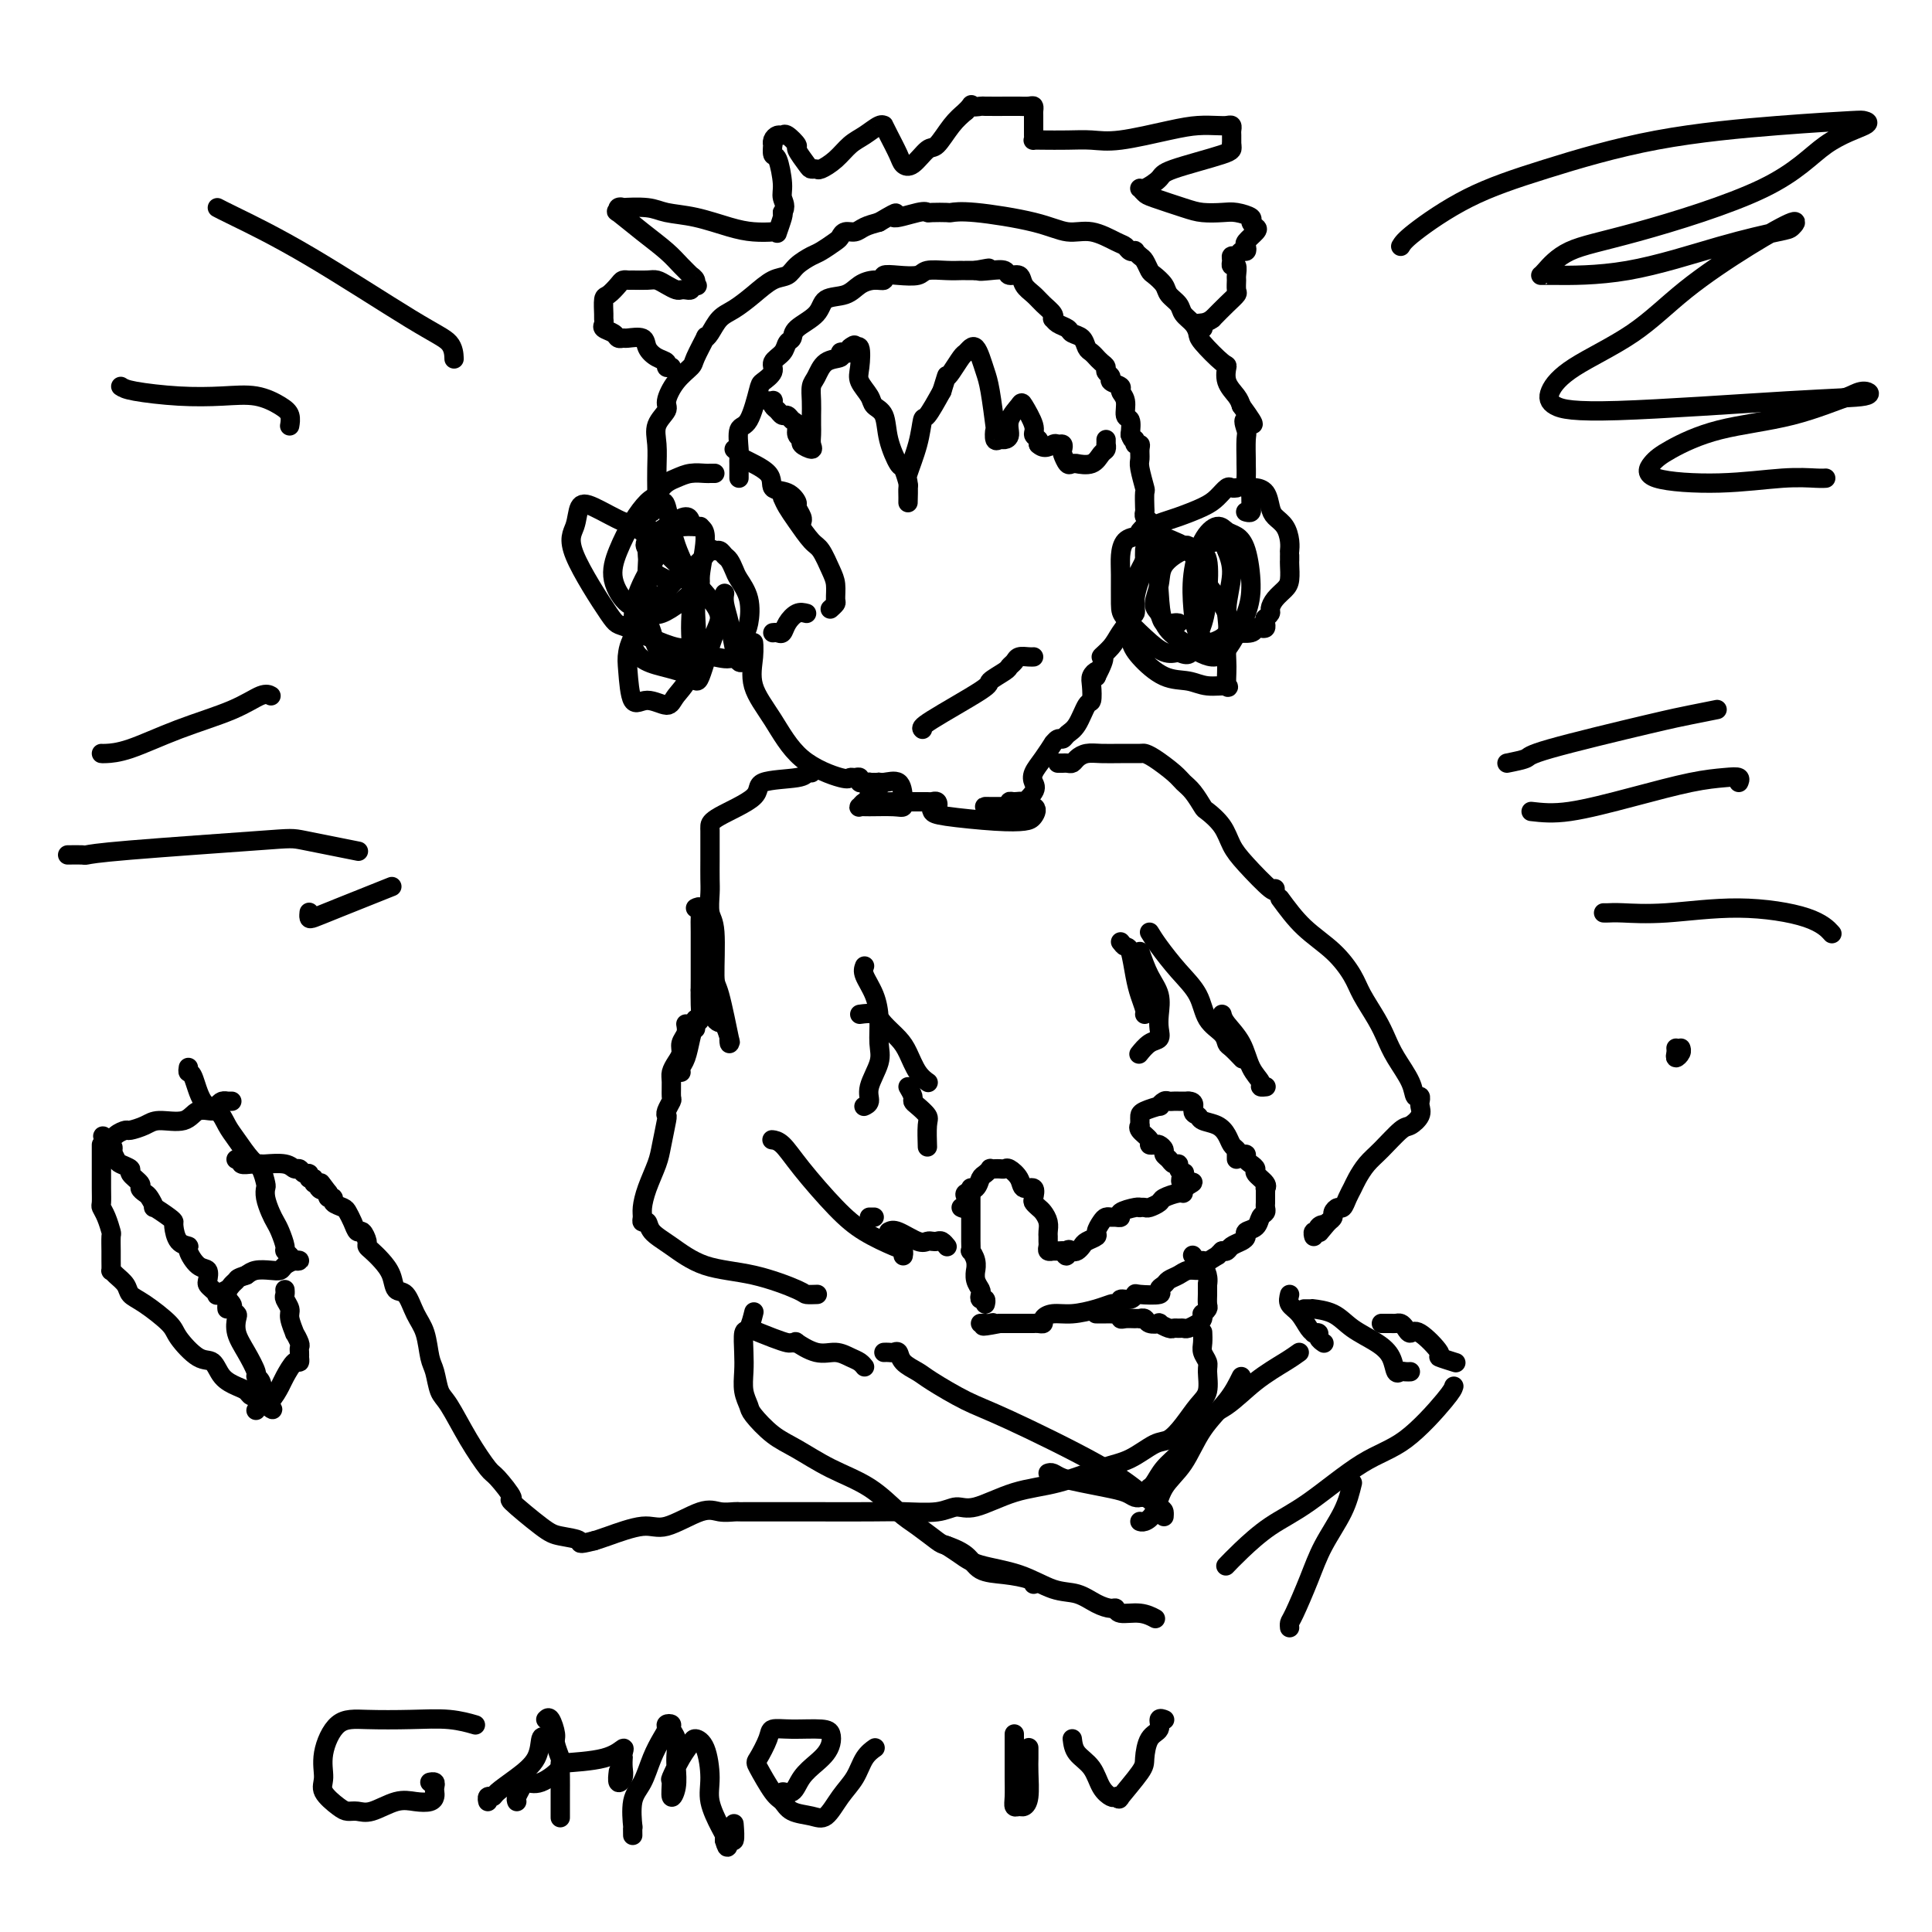 <svg viewBox='0 0 400 400' version='1.1' xmlns='http://www.w3.org/2000/svg' xmlns:xlink='http://www.w3.org/1999/xlink'><g fill='none' stroke='#000000' stroke-width='4' stroke-linecap='round' stroke-linejoin='round'><path d='M150,123c0.024,-0.139 0.048,-0.278 0,0c-0.048,0.278 -0.167,0.974 0,2c0.167,1.026 0.622,2.381 1,4c0.378,1.619 0.679,3.500 1,5c0.321,1.500 0.660,2.617 1,3c0.340,0.383 0.680,0.032 1,0c0.320,-0.032 0.619,0.254 1,0c0.381,-0.254 0.845,-1.047 1,-2c0.155,-0.953 0.000,-2.065 0,-2c-0.000,0.065 0.154,1.307 0,3c-0.154,1.693 -0.616,3.837 0,6c0.616,2.163 2.311,4.345 4,7c1.689,2.655 3.371,5.782 6,8c2.629,2.218 6.206,3.526 8,4c1.794,0.474 1.804,0.112 2,0c0.196,-0.112 0.578,0.025 1,0c0.422,-0.025 0.884,-0.212 1,0c0.116,0.212 -0.112,0.825 0,1c0.112,0.175 0.566,-0.086 1,0c0.434,0.086 0.848,0.521 1,1c0.152,0.479 0.044,1.004 0,1c-0.044,-0.004 -0.022,-0.537 0,-1c0.022,-0.463 0.044,-0.855 0,-1c-0.044,-0.145 -0.156,-0.041 0,0c0.156,0.041 0.578,0.021 1,0'/><path d='M181,162c2.531,0.763 1.358,0.170 1,0c-0.358,-0.170 0.097,0.084 1,0c0.903,-0.084 2.253,-0.506 3,0c0.747,0.506 0.890,1.939 1,3c0.110,1.061 0.186,1.749 0,2c-0.186,0.251 -0.635,0.063 -2,0c-1.365,-0.063 -3.645,-0.003 -5,0c-1.355,0.003 -1.786,-0.052 -2,0c-0.214,0.052 -0.210,0.210 0,0c0.210,-0.210 0.627,-0.788 1,-1c0.373,-0.212 0.701,-0.056 2,0c1.299,0.056 3.567,0.014 5,0c1.433,-0.014 2.031,0.000 3,0c0.969,-0.000 2.309,-0.015 3,0c0.691,0.015 0.735,0.060 1,0c0.265,-0.060 0.753,-0.223 1,0c0.247,0.223 0.252,0.834 0,1c-0.252,0.166 -0.762,-0.113 -1,0c-0.238,0.113 -0.205,0.617 0,1c0.205,0.383 0.581,0.645 3,1c2.419,0.355 6.882,0.803 10,1c3.118,0.197 4.892,0.144 6,0c1.108,-0.144 1.548,-0.378 2,-1c0.452,-0.622 0.914,-1.631 0,-2c-0.914,-0.369 -3.203,-0.099 -5,0c-1.797,0.099 -3.100,0.027 -4,0c-0.900,-0.027 -1.396,-0.007 -1,0c0.396,0.007 1.685,0.002 3,0c1.315,-0.002 2.658,-0.001 4,0'/><path d='M211,167c1.127,0.062 0.943,0.216 1,0c0.057,-0.216 0.354,-0.804 0,-1c-0.354,-0.196 -1.359,-0.001 -2,0c-0.641,0.001 -0.917,-0.193 -1,0c-0.083,0.193 0.027,0.774 0,1c-0.027,0.226 -0.193,0.097 0,0c0.193,-0.097 0.744,-0.161 1,0c0.256,0.161 0.218,0.546 1,0c0.782,-0.546 2.385,-2.025 3,-3c0.615,-0.975 0.241,-1.447 0,-2c-0.241,-0.553 -0.349,-1.185 0,-2c0.349,-0.815 1.154,-1.811 2,-3c0.846,-1.189 1.731,-2.570 2,-3c0.269,-0.430 -0.080,0.091 0,0c0.080,-0.091 0.588,-0.796 1,-1c0.412,-0.204 0.727,0.091 1,0c0.273,-0.091 0.504,-0.570 1,-1c0.496,-0.430 1.256,-0.811 2,-2c0.744,-1.189 1.471,-3.185 2,-4c0.529,-0.815 0.860,-0.449 1,-1c0.140,-0.551 0.090,-2.018 0,-3c-0.090,-0.982 -0.220,-1.480 0,-2c0.220,-0.520 0.790,-1.063 1,-1c0.210,0.063 0.060,0.732 0,1c-0.060,0.268 -0.030,0.134 0,0'/><path d='M227,140c2.604,-4.999 1.113,-3.995 1,-4c-0.113,-0.005 1.151,-1.018 2,-2c0.849,-0.982 1.285,-1.931 2,-3c0.715,-1.069 1.711,-2.256 2,-3c0.289,-0.744 -0.129,-1.044 0,-1c0.129,0.044 0.805,0.430 1,0c0.195,-0.430 -0.091,-1.678 0,-3c0.091,-1.322 0.560,-2.719 1,-4c0.440,-1.281 0.850,-2.446 1,-3c0.150,-0.554 0.040,-0.495 0,-1c-0.040,-0.505 -0.012,-1.573 0,-2c0.012,-0.427 0.006,-0.214 0,0'/><path d='M145,109c-0.824,0.006 -1.647,0.012 -2,0c-0.353,-0.012 -0.234,-0.041 -1,0c-0.766,0.041 -2.415,0.152 -3,0c-0.585,-0.152 -0.104,-0.568 -1,0c-0.896,0.568 -3.168,2.119 -4,3c-0.832,0.881 -0.224,1.093 0,2c0.224,0.907 0.063,2.511 0,4c-0.063,1.489 -0.029,2.865 0,4c0.029,1.135 0.052,2.030 0,3c-0.052,0.970 -0.178,2.015 0,3c0.178,0.985 0.659,1.910 1,3c0.341,1.090 0.540,2.344 1,3c0.460,0.656 1.180,0.715 2,1c0.820,0.285 1.739,0.795 3,1c1.261,0.205 2.863,0.104 4,0c1.137,-0.104 1.809,-0.211 3,0c1.191,0.211 2.901,0.740 4,0c1.099,-0.740 1.588,-2.750 2,-4c0.412,-1.250 0.749,-1.739 1,-3c0.251,-1.261 0.418,-3.293 0,-5c-0.418,-1.707 -1.421,-3.088 -2,-4c-0.579,-0.912 -0.733,-1.354 -1,-2c-0.267,-0.646 -0.648,-1.496 -1,-2c-0.352,-0.504 -0.676,-0.662 -1,-1c-0.324,-0.338 -0.648,-0.855 -1,-1c-0.352,-0.145 -0.732,0.083 -1,0c-0.268,-0.083 -0.422,-0.476 -1,0c-0.578,0.476 -1.579,1.820 -3,3c-1.421,1.180 -3.263,2.194 -5,4c-1.737,1.806 -3.368,4.403 -5,7'/><path d='M134,128c-3.219,3.608 -3.767,5.627 -4,7c-0.233,1.373 -0.153,2.101 0,4c0.153,1.899 0.378,4.970 1,6c0.622,1.030 1.640,0.019 3,0c1.360,-0.019 3.060,0.955 4,1c0.940,0.045 1.118,-0.840 2,-2c0.882,-1.160 2.468,-2.596 3,-5c0.532,-2.404 0.010,-5.778 0,-9c-0.010,-3.222 0.492,-6.293 0,-9c-0.492,-2.707 -1.979,-5.050 -3,-8c-1.021,-2.950 -1.575,-6.507 -2,-8c-0.425,-1.493 -0.722,-0.922 -1,-1c-0.278,-0.078 -0.536,-0.806 -1,-1c-0.464,-0.194 -1.135,0.145 -2,1c-0.865,0.855 -1.925,2.227 -3,4c-1.075,1.773 -2.164,3.948 -3,6c-0.836,2.052 -1.417,3.982 -1,6c0.417,2.018 1.833,4.124 3,5c1.167,0.876 2.083,0.522 3,1c0.917,0.478 1.833,1.789 4,1c2.167,-0.789 5.586,-3.678 7,-5c1.414,-1.322 0.822,-1.077 1,-3c0.178,-1.923 1.124,-6.015 1,-8c-0.124,-1.985 -1.319,-1.864 -2,-2c-0.681,-0.136 -0.848,-0.528 -1,-1c-0.152,-0.472 -0.289,-1.024 -1,-1c-0.711,0.024 -1.995,0.625 -3,2c-1.005,1.375 -1.732,3.524 -3,6c-1.268,2.476 -3.077,5.279 -4,8c-0.923,2.721 -0.962,5.361 -1,8'/><path d='M131,131c-0.685,5.212 3.103,6.241 6,7c2.897,0.759 4.903,1.246 6,2c1.097,0.754 1.287,1.774 2,0c0.713,-1.774 1.951,-6.342 3,-9c1.049,-2.658 1.910,-3.405 -1,-7c-2.910,-3.595 -9.591,-10.037 -13,-13c-3.409,-2.963 -3.547,-2.447 -5,-3c-1.453,-0.553 -4.221,-2.175 -6,-3c-1.779,-0.825 -2.569,-0.852 -3,0c-0.431,0.852 -0.502,2.584 -1,4c-0.498,1.416 -1.422,2.515 0,6c1.422,3.485 5.190,9.354 7,12c1.810,2.646 1.662,2.067 4,3c2.338,0.933 7.160,3.378 10,4c2.840,0.622 3.697,-0.578 4,-2c0.303,-1.422 0.053,-3.066 0,-5c-0.053,-1.934 0.091,-4.159 -1,-7c-1.091,-2.841 -3.417,-6.298 -5,-8c-1.583,-1.702 -2.423,-1.648 -3,-2c-0.577,-0.352 -0.890,-1.111 -1,-1c-0.110,0.111 -0.015,1.091 0,2c0.015,0.909 -0.048,1.746 0,3c0.048,1.254 0.209,2.924 1,4c0.791,1.076 2.213,1.559 3,2c0.787,0.441 0.939,0.840 1,1c0.061,0.160 0.030,0.080 0,0'/><path d='M238,112c-0.044,0.396 -0.089,0.793 0,1c0.089,0.207 0.310,0.225 0,1c-0.310,0.775 -1.151,2.306 -2,4c-0.849,1.694 -1.705,3.550 -2,5c-0.295,1.450 -0.028,2.492 0,4c0.028,1.508 -0.181,3.480 0,5c0.181,1.520 0.753,2.589 2,4c1.247,1.411 3.167,3.166 5,4c1.833,0.834 3.577,0.748 5,1c1.423,0.252 2.524,0.842 4,1c1.476,0.158 3.328,-0.115 4,0c0.672,0.115 0.166,0.617 0,0c-0.166,-0.617 0.010,-2.352 0,-4c-0.010,-1.648 -0.205,-3.207 0,-5c0.205,-1.793 0.809,-3.818 0,-6c-0.809,-2.182 -3.031,-4.521 -4,-6c-0.969,-1.479 -0.684,-2.099 -1,-3c-0.316,-0.901 -1.232,-2.084 -2,-3c-0.768,-0.916 -1.389,-1.564 -2,-2c-0.611,-0.436 -1.211,-0.658 -2,-1c-0.789,-0.342 -1.766,-0.804 -3,-1c-1.234,-0.196 -2.723,-0.127 -4,0c-1.277,0.127 -2.342,0.311 -3,1c-0.658,0.689 -0.911,1.881 -1,3c-0.089,1.119 -0.015,2.164 0,4c0.015,1.836 -0.029,4.464 0,6c0.029,1.536 0.132,1.979 1,3c0.868,1.021 2.503,2.621 4,4c1.497,1.379 2.856,2.537 4,3c1.144,0.463 2.072,0.232 3,0'/><path d='M244,135c2.274,1.091 2.460,0.318 3,-1c0.540,-1.318 1.434,-3.180 2,-5c0.566,-1.820 0.806,-3.598 1,-6c0.194,-2.402 0.344,-5.427 0,-7c-0.344,-1.573 -1.182,-1.692 -2,-2c-0.818,-0.308 -1.617,-0.805 -2,-1c-0.383,-0.195 -0.350,-0.089 -1,0c-0.650,0.089 -1.982,0.161 -3,1c-1.018,0.839 -1.721,2.444 -2,4c-0.279,1.556 -0.133,3.062 0,5c0.133,1.938 0.252,4.309 1,6c0.748,1.691 2.124,2.703 4,4c1.876,1.297 4.252,2.878 6,3c1.748,0.122 2.869,-1.214 4,-3c1.131,-1.786 2.272,-4.022 3,-6c0.728,-1.978 1.041,-3.698 1,-6c-0.041,-2.302 -0.437,-5.185 -1,-7c-0.563,-1.815 -1.293,-2.560 -2,-3c-0.707,-0.440 -1.391,-0.573 -2,-1c-0.609,-0.427 -1.142,-1.149 -2,-1c-0.858,0.149 -2.040,1.168 -3,3c-0.960,1.832 -1.696,4.478 -2,7c-0.304,2.522 -0.175,4.920 0,7c0.175,2.080 0.396,3.840 1,5c0.604,1.160 1.592,1.718 2,2c0.408,0.282 0.236,0.288 1,0c0.764,-0.288 2.462,-0.871 3,-2c0.538,-1.129 -0.086,-2.804 0,-5c0.086,-2.196 0.882,-4.913 1,-7c0.118,-2.087 -0.441,-3.543 -1,-5'/><path d='M254,114c-0.952,-2.882 -3.331,-1.585 -5,-1c-1.669,0.585 -2.626,0.460 -4,1c-1.374,0.540 -3.165,1.746 -4,3c-0.835,1.254 -0.715,2.557 -1,4c-0.285,1.443 -0.977,3.028 -1,4c-0.023,0.972 0.621,1.332 1,2c0.379,0.668 0.493,1.643 1,2c0.507,0.357 1.406,0.096 2,0c0.594,-0.096 0.884,-0.027 1,0c0.116,0.027 0.058,0.014 0,0'/><path d='M135,106c-0.154,-0.022 -0.307,-0.044 0,-1c0.307,-0.956 1.076,-2.845 2,-4c0.924,-1.155 2.003,-1.578 3,-2c0.997,-0.422 1.914,-0.845 3,-1c1.086,-0.155 2.343,-0.041 3,0c0.657,0.041 0.715,0.011 1,0c0.285,-0.011 0.796,-0.003 1,0c0.204,0.003 0.102,0.002 0,0'/><path d='M152,93c0.458,0.377 0.917,0.754 1,1c0.083,0.246 -0.208,0.360 1,1c1.208,0.640 3.916,1.806 5,3c1.084,1.194 0.543,2.418 1,3c0.457,0.582 1.912,0.524 3,1c1.088,0.476 1.808,1.487 2,2c0.192,0.513 -0.144,0.529 0,1c0.144,0.471 0.770,1.396 1,2c0.230,0.604 0.066,0.887 0,1c-0.066,0.113 -0.033,0.057 0,0'/><path d='M162,103c0.275,0.618 0.549,1.236 1,2c0.451,0.764 1.077,1.673 2,3c0.923,1.327 2.142,3.070 3,4c0.858,0.930 1.355,1.047 2,2c0.645,0.953 1.437,2.742 2,4c0.563,1.258 0.897,1.983 1,3c0.103,1.017 -0.024,2.324 0,3c0.024,0.676 0.199,0.720 0,1c-0.199,0.280 -0.771,0.794 -1,1c-0.229,0.206 -0.114,0.103 0,0'/><path d='M167,127c-0.643,-0.166 -1.286,-0.332 -2,0c-0.714,0.332 -1.498,1.161 -2,2c-0.502,0.839 -0.722,1.689 -1,2c-0.278,0.311 -0.613,0.084 -1,0c-0.387,-0.084 -0.825,-0.024 -1,0c-0.175,0.024 -0.088,0.012 0,0'/><path d='M236,110c0.385,-0.448 0.771,-0.897 1,-1c0.229,-0.103 0.302,0.139 1,0c0.698,-0.139 2.022,-0.658 3,-1c0.978,-0.342 1.610,-0.508 3,-1c1.390,-0.492 3.539,-1.309 5,-2c1.461,-0.691 2.234,-1.257 3,-2c0.766,-0.743 1.525,-1.663 2,-2c0.475,-0.337 0.666,-0.091 1,0c0.334,0.091 0.810,0.026 1,0c0.190,-0.026 0.095,-0.013 0,0'/><path d='M258,101c-0.097,-0.003 -0.195,-0.005 0,0c0.195,0.005 0.681,0.018 1,0c0.319,-0.018 0.470,-0.066 1,0c0.530,0.066 1.438,0.248 2,1c0.562,0.752 0.778,2.076 1,3c0.222,0.924 0.452,1.449 1,2c0.548,0.551 1.415,1.128 2,2c0.585,0.872 0.889,2.038 1,3c0.111,0.962 0.030,1.721 0,2c-0.030,0.279 -0.009,0.080 0,0c0.009,-0.080 0.004,-0.040 0,0'/><path d='M267,115c0.004,0.387 0.009,0.775 0,1c-0.009,0.225 -0.031,0.288 0,1c0.031,0.712 0.114,2.074 0,3c-0.114,0.926 -0.427,1.415 -1,2c-0.573,0.585 -1.408,1.267 -2,2c-0.592,0.733 -0.942,1.516 -1,2c-0.058,0.484 0.177,0.669 0,1c-0.177,0.331 -0.765,0.809 -1,1c-0.235,0.191 -0.118,0.096 0,0'/><path d='M262,128c-0.023,0.312 -0.045,0.623 0,1c0.045,0.377 0.159,0.819 0,1c-0.159,0.181 -0.589,0.101 -1,0c-0.411,-0.101 -0.801,-0.223 -1,0c-0.199,0.223 -0.207,0.791 -1,1c-0.793,0.209 -2.369,0.060 -3,0c-0.631,-0.060 -0.315,-0.030 0,0'/><path d='M136,102c-0.001,-0.511 -0.002,-1.021 0,-1c0.002,0.021 0.009,0.574 0,0c-0.009,-0.574 -0.032,-2.273 0,-4c0.032,-1.727 0.118,-3.480 0,-5c-0.118,-1.520 -0.441,-2.806 0,-4c0.441,-1.194 1.647,-2.295 2,-3c0.353,-0.705 -0.146,-1.013 0,-2c0.146,-0.987 0.939,-2.653 2,-4c1.061,-1.347 2.392,-2.376 3,-3c0.608,-0.624 0.494,-0.842 1,-2c0.506,-1.158 1.632,-3.254 2,-4c0.368,-0.746 -0.023,-0.142 0,0c0.023,0.142 0.460,-0.179 1,-1c0.540,-0.821 1.184,-2.141 2,-3c0.816,-0.859 1.803,-1.255 3,-2c1.197,-0.745 2.604,-1.839 4,-3c1.396,-1.161 2.781,-2.390 4,-3c1.219,-0.610 2.270,-0.601 3,-1c0.730,-0.399 1.137,-1.206 2,-2c0.863,-0.794 2.181,-1.576 3,-2c0.819,-0.424 1.140,-0.491 2,-1c0.860,-0.509 2.260,-1.460 3,-2c0.740,-0.540 0.820,-0.670 1,-1c0.180,-0.330 0.461,-0.862 1,-1c0.539,-0.138 1.338,0.117 2,0c0.662,-0.117 1.189,-0.605 2,-1c0.811,-0.395 1.905,-0.698 3,-1'/><path d='M182,46c5.513,-3.260 2.794,-1.409 3,-1c0.206,0.409 3.335,-0.622 5,-1c1.665,-0.378 1.866,-0.103 2,0c0.134,0.103 0.201,0.033 1,0c0.799,-0.033 2.331,-0.029 3,0c0.669,0.029 0.477,0.083 1,0c0.523,-0.083 1.761,-0.303 5,0c3.239,0.303 8.479,1.127 12,2c3.521,0.873 5.324,1.793 7,2c1.676,0.207 3.223,-0.298 5,0c1.777,0.298 3.782,1.399 5,2c1.218,0.601 1.650,0.700 2,1c0.350,0.300 0.619,0.800 1,1c0.381,0.200 0.876,0.099 1,0c0.124,-0.099 -0.123,-0.196 0,0c0.123,0.196 0.614,0.685 1,1c0.386,0.315 0.666,0.454 1,1c0.334,0.546 0.724,1.497 1,2c0.276,0.503 0.440,0.557 1,1c0.560,0.443 1.516,1.273 2,2c0.484,0.727 0.498,1.350 1,2c0.502,0.650 1.494,1.326 2,2c0.506,0.674 0.528,1.344 1,2c0.472,0.656 1.395,1.298 2,2c0.605,0.702 0.892,1.465 1,2c0.108,0.535 0.035,0.843 1,2c0.965,1.157 2.966,3.164 4,4c1.034,0.836 1.102,0.503 1,1c-0.102,0.497 -0.374,1.826 0,3c0.374,1.174 1.392,2.193 2,3c0.608,0.807 0.804,1.404 1,2'/><path d='M257,84c4.249,5.833 1.870,3.417 1,3c-0.870,-0.417 -0.233,1.165 0,2c0.233,0.835 0.061,0.921 0,2c-0.061,1.079 -0.013,3.150 0,4c0.013,0.850 -0.011,0.480 0,1c0.011,0.520 0.055,1.931 0,3c-0.055,1.069 -0.211,1.797 0,2c0.211,0.203 0.788,-0.118 1,0c0.212,0.118 0.058,0.676 0,1c-0.058,0.324 -0.019,0.412 0,1c0.019,0.588 0.019,1.674 0,2c-0.019,0.326 -0.058,-0.109 0,0c0.058,0.109 0.211,0.761 0,1c-0.211,0.239 -0.788,0.064 -1,0c-0.212,-0.064 -0.061,-0.018 0,0c0.061,0.018 0.030,0.009 0,0'/><path d='M153,99c-0.001,-0.219 -0.002,-0.437 0,-1c0.002,-0.563 0.006,-1.469 0,-2c-0.006,-0.531 -0.023,-0.685 0,-1c0.023,-0.315 0.085,-0.790 0,-2c-0.085,-1.210 -0.316,-3.153 0,-4c0.316,-0.847 1.179,-0.597 2,-2c0.821,-1.403 1.600,-4.459 2,-6c0.400,-1.541 0.422,-1.569 1,-2c0.578,-0.431 1.714,-1.267 2,-2c0.286,-0.733 -0.277,-1.365 0,-2c0.277,-0.635 1.395,-1.275 2,-2c0.605,-0.725 0.698,-1.536 1,-2c0.302,-0.464 0.811,-0.582 1,-1c0.189,-0.418 0.056,-1.138 1,-2c0.944,-0.862 2.966,-1.867 4,-3c1.034,-1.133 1.080,-2.394 2,-3c0.920,-0.606 2.714,-0.558 4,-1c1.286,-0.442 2.065,-1.372 3,-2c0.935,-0.628 2.026,-0.952 3,-1c0.974,-0.048 1.831,0.179 2,0c0.169,-0.179 -0.349,-0.766 0,-1c0.349,-0.234 1.564,-0.115 3,0c1.436,0.115 3.093,0.227 4,0c0.907,-0.227 1.065,-0.793 2,-1c0.935,-0.207 2.648,-0.055 4,0c1.352,0.055 2.342,0.015 3,0c0.658,-0.015 0.985,-0.004 1,0c0.015,0.004 -0.281,0.001 0,0c0.281,-0.001 1.141,-0.001 2,0'/><path d='M202,56c4.947,-0.933 1.816,-0.266 1,0c-0.816,0.266 0.684,0.130 2,0c1.316,-0.130 2.450,-0.253 3,0c0.550,0.253 0.517,0.883 1,1c0.483,0.117 1.482,-0.277 2,0c0.518,0.277 0.556,1.227 1,2c0.444,0.773 1.295,1.369 2,2c0.705,0.631 1.262,1.296 2,2c0.738,0.704 1.655,1.445 2,2c0.345,0.555 0.119,0.922 0,1c-0.119,0.078 -0.130,-0.135 0,0c0.130,0.135 0.402,0.617 1,1c0.598,0.383 1.522,0.666 2,1c0.478,0.334 0.510,0.721 1,1c0.490,0.279 1.437,0.452 2,1c0.563,0.548 0.742,1.470 1,2c0.258,0.530 0.595,0.667 1,1c0.405,0.333 0.878,0.863 1,1c0.122,0.137 -0.107,-0.118 0,0c0.107,0.118 0.548,0.609 1,1c0.452,0.391 0.913,0.682 1,1c0.087,0.318 -0.202,0.662 0,1c0.202,0.338 0.895,0.670 1,1c0.105,0.330 -0.379,0.660 0,1c0.379,0.340 1.622,0.691 2,1c0.378,0.309 -0.109,0.574 0,1c0.109,0.426 0.813,1.011 1,2c0.187,0.989 -0.142,2.382 0,3c0.142,0.618 0.755,0.462 1,1c0.245,0.538 0.123,1.769 0,3'/><path d='M234,90c0.552,1.710 0.933,0.987 1,1c0.067,0.013 -0.179,0.764 0,1c0.179,0.236 0.784,-0.041 1,0c0.216,0.041 0.044,0.400 0,1c-0.044,0.600 0.041,1.439 0,2c-0.041,0.561 -0.207,0.843 0,2c0.207,1.157 0.786,3.189 1,4c0.214,0.811 0.061,0.402 0,1c-0.061,0.598 -0.030,2.203 0,3c0.030,0.797 0.060,0.786 0,1c-0.060,0.214 -0.208,0.652 0,1c0.208,0.348 0.774,0.604 1,1c0.226,0.396 0.113,0.932 0,1c-0.113,0.068 -0.226,-0.332 0,0c0.226,0.332 0.793,1.395 1,2c0.207,0.605 0.056,0.750 0,1c-0.056,0.250 -0.015,0.603 0,1c0.015,0.397 0.004,0.838 0,1c-0.004,0.162 -0.001,0.046 0,0c0.001,-0.046 0.001,-0.023 0,0'/><path d='M159,83c0.416,0.025 0.832,0.049 1,0c0.168,-0.049 0.086,-0.172 0,0c-0.086,0.172 -0.178,0.638 0,1c0.178,0.362 0.626,0.621 1,1c0.374,0.379 0.673,0.879 1,1c0.327,0.121 0.680,-0.136 1,0c0.320,0.136 0.605,0.666 1,1c0.395,0.334 0.898,0.472 1,1c0.102,0.528 -0.197,1.446 0,2c0.197,0.554 0.890,0.745 1,1c0.110,0.255 -0.363,0.574 0,1c0.363,0.426 1.561,0.960 2,1c0.439,0.040 0.118,-0.415 0,-1c-0.118,-0.585 -0.032,-1.302 0,-2c0.032,-0.698 0.011,-1.379 0,-2c-0.011,-0.621 -0.013,-1.182 0,-2c0.013,-0.818 0.039,-1.892 0,-3c-0.039,-1.108 -0.145,-2.248 0,-3c0.145,-0.752 0.539,-1.116 1,-2c0.461,-0.884 0.989,-2.289 2,-3c1.011,-0.711 2.506,-0.729 3,-1c0.494,-0.271 -0.012,-0.794 0,-1c0.012,-0.206 0.542,-0.094 1,0c0.458,0.094 0.845,0.170 1,0c0.155,-0.170 0.077,-0.585 0,-1'/><path d='M176,72c1.406,-1.183 0.920,-0.139 1,0c0.080,0.139 0.727,-0.625 1,0c0.273,0.625 0.171,2.641 0,4c-0.171,1.359 -0.412,2.063 0,3c0.412,0.937 1.476,2.108 2,3c0.524,0.892 0.507,1.504 1,2c0.493,0.496 1.495,0.876 2,2c0.505,1.124 0.514,2.993 1,5c0.486,2.007 1.451,4.151 2,5c0.549,0.849 0.683,0.403 1,1c0.317,0.597 0.817,2.237 1,3c0.183,0.763 0.047,0.650 0,1c-0.047,0.350 -0.006,1.162 0,2c0.006,0.838 -0.023,1.702 0,1c0.023,-0.702 0.099,-2.969 0,-4c-0.099,-1.031 -0.372,-0.826 0,-2c0.372,-1.174 1.388,-3.727 2,-6c0.612,-2.273 0.819,-4.266 1,-5c0.181,-0.734 0.338,-0.210 1,-1c0.662,-0.790 1.831,-2.895 3,-5'/><path d='M195,81c1.278,-4.068 0.972,-3.237 1,-3c0.028,0.237 0.389,-0.120 1,-1c0.611,-0.880 1.473,-2.283 2,-3c0.527,-0.717 0.719,-0.747 1,-1c0.281,-0.253 0.653,-0.729 1,-1c0.347,-0.271 0.671,-0.338 1,0c0.329,0.338 0.663,1.080 1,2c0.337,0.920 0.678,2.020 1,3c0.322,0.980 0.625,1.842 1,4c0.375,2.158 0.821,5.612 1,7c0.179,1.388 0.091,0.710 0,1c-0.091,0.290 -0.184,1.547 0,2c0.184,0.453 0.645,0.101 1,0c0.355,-0.101 0.605,0.050 1,0c0.395,-0.050 0.937,-0.301 1,-1c0.063,-0.699 -0.352,-1.844 0,-3c0.352,-1.156 1.471,-2.321 2,-3c0.529,-0.679 0.468,-0.873 1,0c0.532,0.873 1.658,2.811 2,4c0.342,1.189 -0.100,1.628 0,2c0.100,0.372 0.743,0.678 1,1c0.257,0.322 0.129,0.661 0,1'/><path d='M215,92c1.254,1.234 2.388,0.318 3,0c0.612,-0.318 0.703,-0.039 1,0c0.297,0.039 0.800,-0.161 1,0c0.200,0.161 0.096,0.684 0,1c-0.096,0.316 -0.186,0.424 0,1c0.186,0.576 0.648,1.620 1,2c0.352,0.380 0.595,0.095 1,0c0.405,-0.095 0.974,0.000 1,0c0.026,-0.000 -0.490,-0.095 0,0c0.490,0.095 1.988,0.380 3,0c1.012,-0.380 1.539,-1.426 2,-2c0.461,-0.574 0.856,-0.676 1,-1c0.144,-0.324 0.039,-0.870 0,-1c-0.039,-0.130 -0.010,0.157 0,0c0.010,-0.157 0.003,-0.759 0,-1c-0.003,-0.241 -0.001,-0.120 0,0'/><path d='M139,76c-0.468,0.095 -0.935,0.190 -1,0c-0.065,-0.190 0.273,-0.664 0,-1c-0.273,-0.336 -1.158,-0.535 -2,-1c-0.842,-0.465 -1.640,-1.196 -2,-2c-0.360,-0.804 -0.280,-1.683 -1,-2c-0.720,-0.317 -2.239,-0.074 -3,0c-0.761,0.074 -0.764,-0.021 -1,0c-0.236,0.021 -0.704,0.160 -1,0c-0.296,-0.160 -0.419,-0.618 -1,-1c-0.581,-0.382 -1.620,-0.687 -2,-1c-0.380,-0.313 -0.100,-0.632 0,-1c0.100,-0.368 0.019,-0.785 0,-1c-0.019,-0.215 0.022,-0.229 0,-1c-0.022,-0.771 -0.108,-2.297 0,-3c0.108,-0.703 0.408,-0.581 1,-1c0.592,-0.419 1.475,-1.380 2,-2c0.525,-0.620 0.693,-0.899 1,-1c0.307,-0.101 0.753,-0.024 1,0c0.247,0.024 0.293,-0.004 1,0c0.707,0.004 2.073,0.040 3,0c0.927,-0.040 1.414,-0.154 2,0c0.586,0.154 1.271,0.578 2,1c0.729,0.422 1.502,0.842 2,1c0.498,0.158 0.721,0.053 1,0c0.279,-0.053 0.614,-0.053 1,0c0.386,0.053 0.825,0.158 1,0c0.175,-0.158 0.088,-0.579 0,-1'/><path d='M143,59c2.065,0.197 1.227,0.191 1,0c-0.227,-0.191 0.156,-0.567 0,-1c-0.156,-0.433 -0.850,-0.922 -1,-1c-0.150,-0.078 0.246,0.255 0,0c-0.246,-0.255 -1.134,-1.097 -2,-2c-0.866,-0.903 -1.712,-1.868 -3,-3c-1.288,-1.132 -3.020,-2.433 -5,-4c-1.980,-1.567 -4.209,-3.400 -5,-4c-0.791,-0.600 -0.143,0.035 0,0c0.143,-0.035 -0.218,-0.738 0,-1c0.218,-0.262 1.013,-0.082 1,0c-0.013,0.082 -0.836,0.067 0,0c0.836,-0.067 3.332,-0.186 5,0c1.668,0.186 2.510,0.677 4,1c1.490,0.323 3.629,0.478 6,1c2.371,0.522 4.974,1.411 7,2c2.026,0.589 3.475,0.880 5,1c1.525,0.120 3.127,0.071 4,0c0.873,-0.071 1.018,-0.163 1,0c-0.018,0.163 -0.197,0.582 0,0c0.197,-0.582 0.771,-2.166 1,-3c0.229,-0.834 0.115,-0.917 0,-1'/><path d='M162,44c0.916,-1.196 0.207,-2.185 0,-3c-0.207,-0.815 0.088,-1.458 0,-3c-0.088,-1.542 -0.560,-3.985 -1,-5c-0.440,-1.015 -0.847,-0.601 -1,-1c-0.153,-0.399 -0.052,-1.609 0,-2c0.052,-0.391 0.054,0.037 0,0c-0.054,-0.037 -0.164,-0.538 0,-1c0.164,-0.462 0.602,-0.883 1,-1c0.398,-0.117 0.754,0.070 1,0c0.246,-0.070 0.380,-0.397 1,0c0.620,0.397 1.725,1.518 2,2c0.275,0.482 -0.279,0.327 0,1c0.279,0.673 1.390,2.175 2,3c0.610,0.825 0.719,0.971 1,1c0.281,0.029 0.735,-0.061 1,0c0.265,0.061 0.340,0.271 1,0c0.660,-0.271 1.904,-1.025 3,-2c1.096,-0.975 2.044,-2.171 3,-3c0.956,-0.829 1.918,-1.290 3,-2c1.082,-0.710 2.283,-1.669 3,-2c0.717,-0.331 0.951,-0.033 1,0c0.049,0.033 -0.087,-0.198 0,0c0.087,0.198 0.397,0.827 1,2c0.603,1.173 1.497,2.892 2,4c0.503,1.108 0.613,1.605 1,2c0.387,0.395 1.051,0.689 2,0c0.949,-0.689 2.182,-2.360 3,-3c0.818,-0.640 1.220,-0.249 2,-1c0.780,-0.751 1.937,-2.643 3,-4c1.063,-1.357 2.031,-2.178 3,-3'/><path d='M200,23c1.803,-1.928 0.811,-1.249 1,-1c0.189,0.249 1.560,0.067 2,0c0.440,-0.067 -0.050,-0.019 1,0c1.050,0.019 3.640,0.008 5,0c1.360,-0.008 1.489,-0.015 2,0c0.511,0.015 1.405,0.050 2,0c0.595,-0.050 0.892,-0.187 1,0c0.108,0.187 0.029,0.698 0,1c-0.029,0.302 -0.008,0.396 0,1c0.008,0.604 0.001,1.717 0,2c-0.001,0.283 0.003,-0.264 0,0c-0.003,0.264 -0.014,1.339 0,2c0.014,0.661 0.054,0.909 0,1c-0.054,0.091 -0.200,0.026 0,0c0.200,-0.026 0.748,-0.014 2,0c1.252,0.014 3.209,0.028 5,0c1.791,-0.028 3.418,-0.099 5,0c1.582,0.099 3.120,0.366 6,0c2.880,-0.366 7.101,-1.367 10,-2c2.899,-0.633 4.476,-0.898 6,-1c1.524,-0.102 2.997,-0.039 4,0c1.003,0.039 1.537,0.055 2,0c0.463,-0.055 0.856,-0.180 1,0c0.144,0.180 0.039,0.664 0,1c-0.039,0.336 -0.011,0.525 0,1c0.011,0.475 0.006,1.238 0,2'/><path d='M255,30c0.117,0.913 0.409,1.196 -2,2c-2.409,0.804 -7.518,2.128 -10,3c-2.482,0.872 -2.337,1.294 -3,2c-0.663,0.706 -2.134,1.698 -3,2c-0.866,0.302 -1.128,-0.087 -1,0c0.128,0.087 0.646,0.651 1,1c0.354,0.349 0.544,0.485 2,1c1.456,0.515 4.177,1.409 6,2c1.823,0.591 2.747,0.879 4,1c1.253,0.121 2.837,0.074 4,0c1.163,-0.074 1.907,-0.176 3,0c1.093,0.176 2.534,0.628 3,1c0.466,0.372 -0.043,0.663 0,1c0.043,0.337 0.639,0.721 1,1c0.361,0.279 0.486,0.452 0,1c-0.486,0.548 -1.583,1.471 -2,2c-0.417,0.529 -0.154,0.663 0,1c0.154,0.337 0.199,0.878 0,1c-0.199,0.122 -0.643,-0.173 -1,0c-0.357,0.173 -0.628,0.815 -1,1c-0.372,0.185 -0.846,-0.087 -1,0c-0.154,0.087 0.011,0.533 0,1c-0.011,0.467 -0.200,0.955 0,1c0.200,0.045 0.787,-0.354 1,0c0.213,0.354 0.052,1.459 0,2c-0.052,0.541 0.005,0.518 0,1c-0.005,0.482 -0.074,1.469 0,2c0.074,0.531 0.289,0.604 0,1c-0.289,0.396 -1.083,1.113 -2,2c-0.917,0.887 -1.959,1.943 -3,3'/><path d='M251,66c-1.437,1.094 -2.529,0.829 -3,1c-0.471,0.171 -0.322,0.778 0,1c0.322,0.222 0.818,0.060 1,0c0.182,-0.060 0.052,-0.017 0,0c-0.052,0.017 -0.026,0.009 0,0'/><path d='M191,151c-0.249,-0.212 -0.498,-0.424 2,-2c2.498,-1.576 7.744,-4.516 10,-6c2.256,-1.484 1.521,-1.512 2,-2c0.479,-0.488 2.174,-1.437 3,-2c0.826,-0.563 0.785,-0.739 1,-1c0.215,-0.261 0.685,-0.606 1,-1c0.315,-0.394 0.476,-0.838 1,-1c0.524,-0.162 1.410,-0.044 2,0c0.590,0.044 0.883,0.012 1,0c0.117,-0.012 0.059,-0.006 0,0'/><path d='M168,160c-0.406,-0.100 -0.813,-0.199 -1,0c-0.187,0.199 -0.155,0.697 -2,1c-1.845,0.303 -5.566,0.410 -7,1c-1.434,0.590 -0.580,1.664 -2,3c-1.420,1.336 -5.112,2.936 -7,4c-1.888,1.064 -1.970,1.593 -2,2c-0.030,0.407 -0.008,0.691 0,1c0.008,0.309 0.002,0.642 0,1c-0.002,0.358 -0.000,0.741 0,1c0.000,0.259 -0.001,0.394 0,1c0.001,0.606 0.004,1.682 0,3c-0.004,1.318 -0.016,2.879 0,4c0.016,1.121 0.059,1.801 0,3c-0.059,1.199 -0.218,2.916 0,4c0.218,1.084 0.815,1.536 1,4c0.185,2.464 -0.042,6.941 0,9c0.042,2.059 0.352,1.699 1,4c0.648,2.301 1.635,7.263 2,9c0.365,1.737 0.108,0.249 0,0c-0.108,-0.249 -0.068,0.741 0,1c0.068,0.259 0.162,-0.212 0,-1c-0.162,-0.788 -0.581,-1.894 -1,-3'/><path d='M150,212c-0.502,-0.404 -1.258,0.088 -2,-1c-0.742,-1.088 -1.469,-3.754 -2,-5c-0.531,-1.246 -0.866,-1.070 -1,-1c-0.134,0.070 -0.067,0.035 0,0'/><path d='M144,211c0.000,0.311 0.000,0.622 0,1c0.000,0.378 0.000,0.822 0,1c0.000,0.178 0.000,0.089 0,0'/><path d='M144,188c0.423,-0.208 0.845,-0.415 1,0c0.155,0.415 0.042,1.453 0,2c-0.042,0.547 -0.014,0.603 0,3c0.014,2.397 0.015,7.133 0,10c-0.015,2.867 -0.045,3.864 0,5c0.045,1.136 0.166,2.412 0,3c-0.166,0.588 -0.619,0.487 -1,1c-0.381,0.513 -0.691,1.640 -1,3c-0.309,1.360 -0.619,2.952 -1,4c-0.381,1.048 -0.833,1.551 -1,2c-0.167,0.449 -0.048,0.842 0,1c0.048,0.158 0.024,0.079 0,0'/><path d='M142,212c0.119,0.667 0.238,1.334 0,2c-0.238,0.666 -0.834,1.332 -1,2c-0.166,0.668 0.099,1.339 0,2c-0.099,0.661 -0.561,1.314 -1,2c-0.439,0.686 -0.853,1.406 -1,2c-0.147,0.594 -0.025,1.063 0,2c0.025,0.937 -0.045,2.342 0,3c0.045,0.658 0.205,0.571 0,1c-0.205,0.429 -0.775,1.376 -1,2c-0.225,0.624 -0.105,0.925 0,1c0.105,0.075 0.196,-0.075 0,1c-0.196,1.075 -0.679,3.377 -1,5c-0.321,1.623 -0.479,2.569 -1,4c-0.521,1.431 -1.404,3.349 -2,5c-0.596,1.651 -0.905,3.036 -1,4c-0.095,0.964 0.023,1.506 0,2c-0.023,0.494 -0.187,0.941 0,1c0.187,0.059 0.727,-0.270 1,0c0.273,0.270 0.280,1.140 1,2c0.720,0.860 2.152,1.708 4,3c1.848,1.292 4.110,3.026 7,4c2.890,0.974 6.407,1.189 10,2c3.593,0.811 7.262,2.217 9,3c1.738,0.783 1.545,0.941 2,1c0.455,0.059 1.559,0.017 2,0c0.441,-0.017 0.221,-0.008 0,0'/><path d='M155,275c1.794,0.731 3.588,1.462 5,2c1.412,0.538 2.443,0.884 3,1c0.557,0.116 0.641,0.002 1,0c0.359,-0.002 0.992,0.108 1,0c0.008,-0.108 -0.608,-0.432 0,0c0.608,0.432 2.440,1.622 4,2c1.560,0.378 2.849,-0.056 4,0c1.151,0.056 2.164,0.603 3,1c0.836,0.397 1.494,0.645 2,1c0.506,0.355 0.859,0.816 1,1c0.141,0.184 0.071,0.092 0,0'/><path d='M160,236c-0.152,-0.017 -0.304,-0.035 0,0c0.304,0.035 1.065,0.121 2,1c0.935,0.879 2.044,2.550 4,5c1.956,2.450 4.759,5.679 7,8c2.241,2.321 3.921,3.732 6,5c2.079,1.268 4.557,2.391 6,3c1.443,0.609 1.850,0.702 2,1c0.150,0.298 0.043,0.799 0,1c-0.043,0.201 -0.021,0.100 0,0'/><path d='M180,252c0.417,0.000 0.833,0.000 1,0c0.167,0.000 0.083,0.000 0,0'/><path d='M184,255c0.447,-0.226 0.893,-0.453 2,0c1.107,0.453 2.874,1.584 4,2c1.126,0.416 1.612,0.115 2,0c0.388,-0.115 0.679,-0.045 1,0c0.321,0.045 0.674,0.064 1,0c0.326,-0.064 0.626,-0.209 1,0c0.374,0.209 0.821,0.774 1,1c0.179,0.226 0.089,0.113 0,0'/><path d='M201,246c0.000,-0.060 0.000,-0.119 0,0c-0.000,0.119 -0.000,0.417 0,1c0.000,0.583 0.000,1.450 0,2c-0.000,0.550 -0.000,0.784 0,1c0.000,0.216 0.000,0.416 0,1c-0.000,0.584 -0.001,1.552 0,2c0.001,0.448 0.004,0.374 0,1c-0.004,0.626 -0.015,1.951 0,3c0.015,1.049 0.057,1.821 0,2c-0.057,0.179 -0.212,-0.233 0,0c0.212,0.233 0.793,1.113 1,2c0.207,0.887 0.042,1.781 0,2c-0.042,0.219 0.040,-0.239 0,0c-0.040,0.239 -0.203,1.173 0,2c0.203,0.827 0.772,1.546 1,2c0.228,0.454 0.113,0.644 0,1c-0.113,0.356 -0.226,0.879 0,1c0.226,0.121 0.792,-0.160 1,0c0.208,0.160 0.060,0.760 0,1c-0.060,0.240 -0.030,0.120 0,0'/><path d='M199,250c0.408,0.200 0.816,0.401 1,0c0.184,-0.401 0.143,-1.402 0,-2c-0.143,-0.598 -0.388,-0.791 0,-1c0.388,-0.209 1.410,-0.434 2,-1c0.590,-0.566 0.750,-1.472 1,-2c0.250,-0.528 0.592,-0.677 1,-1c0.408,-0.323 0.883,-0.818 1,-1c0.117,-0.182 -0.124,-0.050 0,0c0.124,0.050 0.615,0.019 1,0c0.385,-0.019 0.665,-0.025 1,0c0.335,0.025 0.724,0.082 1,0c0.276,-0.082 0.438,-0.302 1,0c0.562,0.302 1.523,1.128 2,2c0.477,0.872 0.471,1.792 1,2c0.529,0.208 1.595,-0.296 2,0c0.405,0.296 0.151,1.391 0,2c-0.151,0.609 -0.198,0.730 0,1c0.198,0.270 0.642,0.688 1,1c0.358,0.312 0.632,0.517 1,1c0.368,0.483 0.831,1.242 1,2c0.169,0.758 0.044,1.513 0,2c-0.044,0.487 -0.008,0.705 0,1c0.008,0.295 -0.011,0.668 0,1c0.011,0.332 0.054,0.625 0,1c-0.054,0.375 -0.205,0.833 0,1c0.205,0.167 0.766,0.045 1,0c0.234,-0.045 0.140,-0.012 0,0c-0.140,0.012 -0.326,0.003 0,0c0.326,-0.003 1.163,-0.002 2,0'/><path d='M220,259c1.106,2.015 0.873,0.551 1,0c0.127,-0.551 0.616,-0.189 1,0c0.384,0.189 0.662,0.206 1,0c0.338,-0.206 0.734,-0.636 1,-1c0.266,-0.364 0.400,-0.662 1,-1c0.600,-0.338 1.666,-0.718 2,-1c0.334,-0.282 -0.066,-0.468 0,-1c0.066,-0.532 0.597,-1.410 1,-2c0.403,-0.590 0.680,-0.893 1,-1c0.320,-0.107 0.685,-0.018 1,0c0.315,0.018 0.582,-0.034 1,0c0.418,0.034 0.987,0.153 1,0c0.013,-0.153 -0.529,-0.577 0,-1c0.529,-0.423 2.130,-0.845 3,-1c0.870,-0.155 1.011,-0.045 1,0c-0.011,0.045 -0.174,0.023 0,0c0.174,-0.023 0.684,-0.049 1,0c0.316,0.049 0.439,0.172 1,0c0.561,-0.172 1.562,-0.638 2,-1c0.438,-0.362 0.314,-0.619 1,-1c0.686,-0.381 2.184,-0.887 3,-1c0.816,-0.113 0.951,0.166 1,0c0.049,-0.166 0.013,-0.775 0,-1c-0.013,-0.225 -0.004,-0.064 0,0c0.004,0.064 0.002,0.032 0,0'/><path d='M245,246c3.872,-2.113 1.052,-0.896 0,-1c-1.052,-0.104 -0.338,-1.530 0,-2c0.338,-0.470 0.298,0.015 0,0c-0.298,-0.015 -0.854,-0.529 -1,-1c-0.146,-0.471 0.119,-0.900 0,-1c-0.119,-0.100 -0.624,0.127 -1,0c-0.376,-0.127 -0.625,-0.609 -1,-1c-0.375,-0.391 -0.875,-0.693 -1,-1c-0.125,-0.307 0.126,-0.620 0,-1c-0.126,-0.380 -0.630,-0.826 -1,-1c-0.370,-0.174 -0.607,-0.075 -1,0c-0.393,0.075 -0.943,0.126 -1,0c-0.057,-0.126 0.377,-0.429 0,-1c-0.377,-0.571 -1.565,-1.410 -2,-2c-0.435,-0.590 -0.116,-0.931 0,-1c0.116,-0.069 0.028,0.135 0,0c-0.028,-0.135 0.002,-0.610 0,-1c-0.002,-0.390 -0.036,-0.697 0,-1c0.036,-0.303 0.142,-0.603 1,-1c0.858,-0.397 2.467,-0.891 3,-1c0.533,-0.109 -0.012,0.167 0,0c0.012,-0.167 0.581,-0.777 1,-1c0.419,-0.223 0.690,-0.060 1,0c0.310,0.060 0.660,0.016 1,0c0.340,-0.016 0.668,-0.004 1,0c0.332,0.004 0.666,0.001 1,0c0.334,-0.001 0.667,-0.001 1,0'/><path d='M246,228c1.718,-0.058 1.013,1.297 1,2c-0.013,0.703 0.665,0.756 1,1c0.335,0.244 0.327,0.681 1,1c0.673,0.319 2.025,0.520 3,1c0.975,0.480 1.572,1.238 2,2c0.428,0.762 0.688,1.528 1,2c0.312,0.472 0.675,0.651 1,1c0.325,0.349 0.613,0.867 1,1c0.387,0.133 0.872,-0.120 1,0c0.128,0.120 -0.102,0.613 0,1c0.102,0.387 0.535,0.668 1,1c0.465,0.332 0.962,0.715 1,1c0.038,0.285 -0.382,0.472 0,1c0.382,0.528 1.566,1.398 2,2c0.434,0.602 0.116,0.935 0,1c-0.116,0.065 -0.031,-0.137 0,0c0.031,0.137 0.009,0.614 0,1c-0.009,0.386 -0.006,0.680 0,1c0.006,0.320 0.014,0.667 0,1c-0.014,0.333 -0.050,0.653 0,1c0.050,0.347 0.186,0.723 0,1c-0.186,0.277 -0.693,0.455 -1,1c-0.307,0.545 -0.415,1.455 -1,2c-0.585,0.545 -1.648,0.724 -2,1c-0.352,0.276 0.008,0.649 0,1c-0.008,0.351 -0.384,0.682 -1,1c-0.616,0.318 -1.474,0.624 -2,1c-0.526,0.376 -0.722,0.822 -1,1c-0.278,0.178 -0.639,0.089 -1,0'/><path d='M253,259c-1.446,1.360 -0.561,0.760 -1,1c-0.439,0.240 -2.201,1.321 -3,2c-0.799,0.679 -0.633,0.955 -1,1c-0.367,0.045 -1.266,-0.143 -2,0c-0.734,0.143 -1.303,0.616 -2,1c-0.697,0.384 -1.521,0.677 -2,1c-0.479,0.323 -0.611,0.674 -1,1c-0.389,0.326 -1.034,0.627 -1,1c0.034,0.373 0.747,0.817 0,1c-0.747,0.183 -2.956,0.105 -4,0c-1.044,-0.105 -0.924,-0.238 -1,0c-0.076,0.238 -0.348,0.848 -1,1c-0.652,0.152 -1.685,-0.153 -2,0c-0.315,0.153 0.086,0.763 0,1c-0.086,0.237 -0.659,0.101 -1,0c-0.341,-0.101 -0.449,-0.168 -1,0c-0.551,0.168 -1.544,0.571 -3,1c-1.456,0.429 -3.374,0.886 -5,1c-1.626,0.114 -2.962,-0.113 -4,0c-1.038,0.113 -1.780,0.566 -2,1c-0.220,0.434 0.081,0.848 0,1c-0.081,0.152 -0.546,0.041 -1,0c-0.454,-0.041 -0.899,-0.011 -1,0c-0.101,0.011 0.141,0.003 0,0c-0.141,-0.003 -0.664,-0.001 -1,0c-0.336,0.001 -0.485,0.000 -1,0c-0.515,-0.000 -1.395,-0.000 -2,0c-0.605,0.000 -0.935,0.000 -1,0c-0.065,-0.000 0.136,-0.000 0,0c-0.136,0.000 -0.610,0.000 -1,0c-0.390,-0.000 -0.695,-0.000 -1,0'/><path d='M207,274c-5.570,1.083 -2.995,0.290 -2,0c0.995,-0.290 0.411,-0.078 0,0c-0.411,0.078 -0.649,0.021 -1,0c-0.351,-0.021 -0.815,-0.006 -1,0c-0.185,0.006 -0.093,0.003 0,0'/><path d='M227,272c-0.089,0.000 -0.179,0.000 0,0c0.179,-0.000 0.626,-0.001 1,0c0.374,0.001 0.674,0.004 1,0c0.326,-0.004 0.678,-0.015 1,0c0.322,0.015 0.615,0.057 1,0c0.385,-0.057 0.864,-0.211 1,0c0.136,0.211 -0.069,0.789 0,1c0.069,0.211 0.414,0.056 1,0c0.586,-0.056 1.412,-0.011 2,0c0.588,0.011 0.936,-0.011 1,0c0.064,0.011 -0.156,0.054 0,0c0.156,-0.054 0.690,-0.207 1,0c0.310,0.207 0.398,0.773 1,1c0.602,0.227 1.719,0.113 2,0c0.281,-0.113 -0.275,-0.227 0,0c0.275,0.227 1.382,0.794 2,1c0.618,0.206 0.746,0.052 1,0c0.254,-0.052 0.632,-0.003 1,0c0.368,0.003 0.726,-0.042 1,0c0.274,0.042 0.465,0.170 1,0c0.535,-0.170 1.415,-0.637 2,-1c0.585,-0.363 0.875,-0.621 1,-1c0.125,-0.379 0.086,-0.879 0,-1c-0.086,-0.121 -0.219,0.136 0,0c0.219,-0.136 0.791,-0.666 1,-1c0.209,-0.334 0.056,-0.471 0,-1c-0.056,-0.529 -0.015,-1.450 0,-2c0.015,-0.550 0.004,-0.729 0,-1c-0.004,-0.271 -0.002,-0.636 0,-1'/><path d='M250,266c0.380,-2.233 -0.669,-3.317 -1,-4c-0.331,-0.683 0.056,-0.967 0,-1c-0.056,-0.033 -0.553,0.183 -1,0c-0.447,-0.183 -0.842,-0.767 -1,-1c-0.158,-0.233 -0.079,-0.117 0,0'/><path d='M249,276c-0.008,-0.180 -0.017,-0.359 0,0c0.017,0.359 0.058,1.258 0,2c-0.058,0.742 -0.217,1.327 0,2c0.217,0.673 0.810,1.432 1,2c0.190,0.568 -0.021,0.944 0,2c0.021,1.056 0.275,2.792 0,4c-0.275,1.208 -1.080,1.889 -2,3c-0.920,1.111 -1.957,2.653 -3,4c-1.043,1.347 -2.092,2.501 -3,3c-0.908,0.499 -1.674,0.345 -3,1c-1.326,0.655 -3.212,2.121 -5,3c-1.788,0.879 -3.479,1.173 -6,2c-2.521,0.827 -5.872,2.187 -9,3c-3.128,0.813 -6.033,1.079 -9,2c-2.967,0.921 -5.996,2.495 -8,3c-2.004,0.505 -2.983,-0.061 -4,0c-1.017,0.061 -2.074,0.748 -4,1c-1.926,0.252 -4.723,0.067 -7,0c-2.277,-0.067 -4.035,-0.018 -7,0c-2.965,0.018 -7.135,0.005 -11,0c-3.865,-0.005 -7.423,-0.000 -10,0c-2.577,0.000 -4.174,-0.003 -5,0c-0.826,0.003 -0.882,0.013 -1,0c-0.118,-0.013 -0.299,-0.047 -1,0c-0.701,0.047 -1.920,0.177 -3,0c-1.080,-0.177 -2.019,-0.661 -4,0c-1.981,0.661 -5.005,2.466 -7,3c-1.995,0.534 -2.960,-0.202 -5,0c-2.040,0.202 -5.154,1.344 -7,2c-1.846,0.656 -2.423,0.828 -3,1'/><path d='M123,319c-3.878,0.978 -2.574,0.424 -3,0c-0.426,-0.424 -2.583,-0.716 -4,-1c-1.417,-0.284 -2.093,-0.559 -4,-2c-1.907,-1.441 -5.044,-4.048 -6,-5c-0.956,-0.952 0.270,-0.247 0,-1c-0.270,-0.753 -2.037,-2.962 -3,-4c-0.963,-1.038 -1.123,-0.904 -2,-2c-0.877,-1.096 -2.473,-3.421 -4,-6c-1.527,-2.579 -2.986,-5.411 -4,-7c-1.014,-1.589 -1.584,-1.936 -2,-3c-0.416,-1.064 -0.677,-2.846 -1,-4c-0.323,-1.154 -0.706,-1.680 -1,-3c-0.294,-1.320 -0.498,-3.434 -1,-5c-0.502,-1.566 -1.303,-2.583 -2,-4c-0.697,-1.417 -1.289,-3.234 -2,-4c-0.711,-0.766 -1.539,-0.482 -2,-1c-0.461,-0.518 -0.553,-1.839 -1,-3c-0.447,-1.161 -1.247,-2.161 -2,-3c-0.753,-0.839 -1.459,-1.516 -2,-2c-0.541,-0.484 -0.918,-0.777 -1,-1c-0.082,-0.223 0.133,-0.378 0,-1c-0.133,-0.622 -0.612,-1.711 -1,-2c-0.388,-0.289 -0.686,0.221 -1,0c-0.314,-0.221 -0.643,-1.173 -1,-2c-0.357,-0.827 -0.740,-1.527 -1,-2c-0.260,-0.473 -0.396,-0.718 -1,-1c-0.604,-0.282 -1.677,-0.601 -2,-1c-0.323,-0.399 0.105,-0.877 0,-1c-0.105,-0.123 -0.744,0.108 -1,0c-0.256,-0.108 -0.128,-0.554 0,-1'/><path d='M68,247c-2.636,-3.493 -1.227,-1.725 -1,-1c0.227,0.725 -0.728,0.405 -1,0c-0.272,-0.405 0.138,-0.897 0,-1c-0.138,-0.103 -0.825,0.184 -1,0c-0.175,-0.184 0.160,-0.838 0,-1c-0.160,-0.162 -0.816,0.168 -1,0c-0.184,-0.168 0.105,-0.833 0,-1c-0.105,-0.167 -0.602,0.166 -1,0c-0.398,-0.166 -0.695,-0.829 -1,-1c-0.305,-0.171 -0.617,0.150 -1,0c-0.383,-0.150 -0.838,-0.772 -2,-1c-1.162,-0.228 -3.031,-0.061 -4,0c-0.969,0.061 -1.038,0.017 -1,0c0.038,-0.017 0.183,-0.008 0,0c-0.183,0.008 -0.694,0.016 -1,0c-0.306,-0.016 -0.408,-0.057 -1,0c-0.592,0.057 -1.674,0.211 -2,0c-0.326,-0.211 0.105,-0.788 0,-1c-0.105,-0.212 -0.744,-0.061 -1,0c-0.256,0.061 -0.128,0.030 0,0'/><path d='M39,221c-0.073,0.450 -0.147,0.900 0,1c0.147,0.100 0.514,-0.152 1,1c0.486,1.152 1.093,3.706 2,5c0.907,1.294 2.116,1.328 3,2c0.884,0.672 1.442,1.980 2,3c0.558,1.020 1.116,1.750 2,3c0.884,1.250 2.092,3.019 3,4c0.908,0.981 1.514,1.172 2,2c0.486,0.828 0.851,2.291 1,3c0.149,0.709 0.081,0.664 0,1c-0.081,0.336 -0.175,1.053 0,2c0.175,0.947 0.621,2.123 1,3c0.379,0.877 0.693,1.453 1,2c0.307,0.547 0.607,1.064 1,2c0.393,0.936 0.880,2.289 1,3c0.120,0.711 -0.128,0.778 0,1c0.128,0.222 0.630,0.598 1,1c0.370,0.402 0.608,0.829 1,1c0.392,0.171 0.937,0.084 1,0c0.063,-0.084 -0.357,-0.167 -1,0c-0.643,0.167 -1.509,0.583 -2,1c-0.491,0.417 -0.606,0.833 -1,1c-0.394,0.167 -1.068,0.083 -2,0c-0.932,-0.083 -2.124,-0.167 -3,0c-0.876,0.167 -1.438,0.583 -2,1'/><path d='M51,264c-1.947,0.642 -1.813,0.747 -2,1c-0.187,0.253 -0.694,0.653 -1,1c-0.306,0.347 -0.411,0.640 -1,1c-0.589,0.360 -1.661,0.788 -2,1c-0.339,0.212 0.054,0.207 0,0c-0.054,-0.207 -0.556,-0.617 -1,-1c-0.444,-0.383 -0.831,-0.740 -1,-1c-0.169,-0.260 -0.121,-0.423 0,-1c0.121,-0.577 0.313,-1.567 0,-2c-0.313,-0.433 -1.131,-0.308 -2,-1c-0.869,-0.692 -1.788,-2.199 -2,-3c-0.212,-0.801 0.282,-0.896 0,-1c-0.282,-0.104 -1.341,-0.218 -2,-1c-0.659,-0.782 -0.918,-2.232 -1,-3c-0.082,-0.768 0.013,-0.854 0,-1c-0.013,-0.146 -0.136,-0.354 -1,-1c-0.864,-0.646 -2.471,-1.732 -3,-2c-0.529,-0.268 0.018,0.280 0,0c-0.018,-0.280 -0.601,-1.388 -1,-2c-0.399,-0.612 -0.613,-0.727 -1,-1c-0.387,-0.273 -0.948,-0.703 -1,-1c-0.052,-0.297 0.403,-0.460 0,-1c-0.403,-0.540 -1.666,-1.457 -2,-2c-0.334,-0.543 0.261,-0.713 0,-1c-0.261,-0.287 -1.378,-0.693 -2,-1c-0.622,-0.307 -0.749,-0.516 -1,-1c-0.251,-0.484 -0.625,-1.242 -1,-2'/><path d='M23,238c-3.395,-4.895 -0.884,-2.134 0,-1c0.884,1.134 0.141,0.641 0,0c-0.141,-0.641 0.319,-1.430 1,-2c0.681,-0.570 1.582,-0.921 2,-1c0.418,-0.079 0.351,0.115 1,0c0.649,-0.115 2.013,-0.538 3,-1c0.987,-0.462 1.598,-0.964 3,-1c1.402,-0.036 3.594,0.393 5,0c1.406,-0.393 2.027,-1.608 3,-2c0.973,-0.392 2.298,0.039 3,0c0.702,-0.039 0.781,-0.546 1,-1c0.219,-0.454 0.578,-0.854 1,-1c0.422,-0.146 0.908,-0.039 1,0c0.092,0.039 -0.210,0.011 0,0c0.210,-0.011 0.933,-0.003 1,0c0.067,0.003 -0.520,0.001 -1,0c-0.480,-0.001 -0.851,-0.000 -1,0c-0.149,0.000 -0.074,0.000 0,0'/><path d='M21,237c0.000,0.766 0.000,1.533 0,2c-0.000,0.467 -0.001,0.635 0,1c0.001,0.365 0.003,0.925 0,2c-0.003,1.075 -0.011,2.663 0,4c0.011,1.337 0.041,2.422 0,3c-0.041,0.578 -0.155,0.648 0,1c0.155,0.352 0.577,0.986 1,2c0.423,1.014 0.845,2.409 1,3c0.155,0.591 0.041,0.378 0,1c-0.041,0.622 -0.009,2.078 0,3c0.009,0.922 -0.005,1.311 0,2c0.005,0.689 0.028,1.680 0,2c-0.028,0.320 -0.106,-0.029 0,0c0.106,0.029 0.396,0.438 1,1c0.604,0.562 1.521,1.279 2,2c0.479,0.721 0.519,1.448 1,2c0.481,0.552 1.403,0.930 3,2c1.597,1.070 3.869,2.832 5,4c1.131,1.168 1.122,1.742 2,3c0.878,1.258 2.645,3.201 4,4c1.355,0.799 2.299,0.453 3,1c0.701,0.547 1.157,1.988 2,3c0.843,1.012 2.071,1.594 3,2c0.929,0.406 1.558,0.635 2,1c0.442,0.365 0.696,0.868 1,1c0.304,0.132 0.658,-0.105 1,0c0.342,0.105 0.671,0.553 1,1'/><path d='M54,290c4.801,3.983 1.302,0.440 0,-1c-1.302,-1.440 -0.407,-0.776 0,-1c0.407,-0.224 0.326,-1.337 0,-2c-0.326,-0.663 -0.897,-0.878 -1,-1c-0.103,-0.122 0.261,-0.151 0,-1c-0.261,-0.849 -1.146,-2.518 -2,-4c-0.854,-1.482 -1.677,-2.777 -2,-4c-0.323,-1.223 -0.146,-2.374 0,-3c0.146,-0.626 0.263,-0.728 0,-1c-0.263,-0.272 -0.904,-0.716 -1,-1c-0.096,-0.284 0.352,-0.409 0,-1c-0.352,-0.591 -1.506,-1.647 -2,-2c-0.494,-0.353 -0.329,-0.003 0,0c0.329,0.003 0.820,-0.339 1,0c0.180,0.339 0.048,1.361 0,2c-0.048,0.639 -0.014,0.897 0,1c0.014,0.103 0.007,0.052 0,0'/><path d='M53,292c0.252,-0.391 0.505,-0.782 1,-1c0.495,-0.218 1.233,-0.264 2,-1c0.767,-0.736 1.565,-2.163 2,-3c0.435,-0.837 0.509,-1.085 1,-2c0.491,-0.915 1.400,-2.497 2,-3c0.600,-0.503 0.893,0.072 1,0c0.107,-0.072 0.030,-0.791 0,-1c-0.030,-0.209 -0.012,0.094 0,0c0.012,-0.094 0.018,-0.583 0,-1c-0.018,-0.417 -0.062,-0.763 0,-1c0.062,-0.237 0.228,-0.367 0,-1c-0.228,-0.633 -0.849,-1.770 -1,-2c-0.151,-0.230 0.170,0.447 0,0c-0.170,-0.447 -0.830,-2.018 -1,-3c-0.170,-0.982 0.151,-1.374 0,-2c-0.151,-0.626 -0.772,-1.488 -1,-2c-0.228,-0.512 -0.061,-0.676 0,-1c0.061,-0.324 0.018,-0.807 0,-1c-0.018,-0.193 -0.009,-0.097 0,0'/><path d='M219,158c0.335,0.006 0.669,0.012 1,0c0.331,-0.012 0.657,-0.042 1,0c0.343,0.042 0.702,0.155 1,0c0.298,-0.155 0.535,-0.577 1,-1c0.465,-0.423 1.157,-0.846 2,-1c0.843,-0.154 1.838,-0.040 3,0c1.162,0.040 2.493,0.006 4,0c1.507,-0.006 3.191,0.015 4,0c0.809,-0.015 0.744,-0.066 1,0c0.256,0.066 0.832,0.249 2,1c1.168,0.751 2.927,2.070 4,3c1.073,0.930 1.460,1.473 2,2c0.540,0.527 1.233,1.040 2,2c0.767,0.960 1.610,2.369 2,3c0.390,0.631 0.329,0.485 1,1c0.671,0.515 2.075,1.689 3,3c0.925,1.311 1.372,2.757 2,4c0.628,1.243 1.436,2.282 3,4c1.564,1.718 3.883,4.117 5,5c1.117,0.883 1.034,0.252 1,0c-0.034,-0.252 -0.017,-0.126 0,0'/><path d='M265,186c1.544,2.098 3.089,4.196 5,6c1.911,1.804 4.189,3.315 6,5c1.811,1.685 3.155,3.544 4,5c0.845,1.456 1.189,2.507 2,4c0.811,1.493 2.087,3.427 3,5c0.913,1.573 1.464,2.785 2,4c0.536,1.215 1.058,2.435 2,4c0.942,1.565 2.305,3.477 3,5c0.695,1.523 0.722,2.659 1,3c0.278,0.341 0.808,-0.113 1,0c0.192,0.113 0.045,0.794 0,1c-0.045,0.206 0.012,-0.064 0,0c-0.012,0.064 -0.093,0.461 0,1c0.093,0.539 0.359,1.221 0,2c-0.359,0.779 -1.343,1.654 -2,2c-0.657,0.346 -0.988,0.162 -2,1c-1.012,0.838 -2.705,2.699 -4,4c-1.295,1.301 -2.192,2.041 -3,3c-0.808,0.959 -1.526,2.137 -2,3c-0.474,0.863 -0.705,1.411 -1,2c-0.295,0.589 -0.653,1.218 -1,2c-0.347,0.782 -0.684,1.715 -1,2c-0.316,0.285 -0.610,-0.078 -1,0c-0.390,0.078 -0.874,0.598 -1,1c-0.126,0.402 0.107,0.686 0,1c-0.107,0.314 -0.553,0.657 -1,1'/><path d='M275,253c-3.101,3.647 -1.353,1.766 -1,1c0.353,-0.766 -0.690,-0.415 -1,0c-0.310,0.415 0.113,0.895 0,1c-0.113,0.105 -0.761,-0.164 -1,0c-0.239,0.164 -0.068,0.761 0,1c0.068,0.239 0.034,0.119 0,0'/><path d='M256,240c0.000,-0.417 0.000,-0.833 0,-1c0.000,-0.167 0.000,-0.083 0,0'/><path d='M238,193c0.503,0.818 1.007,1.636 2,3c0.993,1.364 2.476,3.272 4,5c1.524,1.728 3.090,3.274 4,5c0.910,1.726 1.165,3.633 2,5c0.835,1.367 2.248,2.195 3,3c0.752,0.805 0.841,1.587 1,2c0.159,0.413 0.389,0.457 1,1c0.611,0.543 1.603,1.584 2,2c0.397,0.416 0.198,0.208 0,0'/><path d='M253,210c0.127,0.522 0.254,1.044 1,2c0.746,0.956 2.113,2.347 3,4c0.887,1.653 1.296,3.567 2,5c0.704,1.433 1.704,2.384 2,3c0.296,0.616 -0.113,0.897 0,1c0.113,0.103 0.746,0.030 1,0c0.254,-0.030 0.127,-0.015 0,0'/><path d='M232,195c0.334,0.435 0.668,0.869 1,1c0.332,0.131 0.663,-0.042 1,1c0.337,1.042 0.679,3.299 1,5c0.321,1.701 0.622,2.848 1,4c0.378,1.152 0.832,2.310 1,3c0.168,0.690 0.048,0.911 0,1c-0.048,0.089 -0.024,0.044 0,0'/><path d='M236,197c0.620,1.761 1.239,3.523 2,5c0.761,1.477 1.662,2.671 2,4c0.338,1.329 0.111,2.794 0,4c-0.111,1.206 -0.107,2.152 0,3c0.107,0.848 0.317,1.598 0,2c-0.317,0.402 -1.162,0.454 -2,1c-0.838,0.546 -1.668,1.584 -2,2c-0.332,0.416 -0.166,0.208 0,0'/><path d='M179,200c-0.195,0.510 -0.390,1.019 0,2c0.390,0.981 1.365,2.433 2,4c0.635,1.567 0.931,3.250 1,5c0.069,1.750 -0.090,3.569 0,5c0.090,1.431 0.430,2.475 0,4c-0.430,1.525 -1.631,3.533 -2,5c-0.369,1.467 0.093,2.395 0,3c-0.093,0.605 -0.741,0.887 -1,1c-0.259,0.113 -0.130,0.056 0,0'/><path d='M178,210c1.119,-0.152 2.239,-0.305 3,0c0.761,0.305 1.164,1.066 2,2c0.836,0.934 2.105,2.040 3,3c0.895,0.960 1.415,1.773 2,3c0.585,1.227 1.234,2.869 2,4c0.766,1.131 1.647,1.752 2,2c0.353,0.248 0.176,0.124 0,0'/><path d='M188,225c0.437,0.748 0.873,1.496 1,2c0.127,0.504 -0.057,0.763 0,1c0.057,0.237 0.355,0.453 1,1c0.645,0.547 1.637,1.425 2,2c0.363,0.575 0.098,0.847 0,2c-0.098,1.153 -0.028,3.187 0,4c0.028,0.813 0.014,0.407 0,0'/><path d='M156,272c0.083,-0.335 0.166,-0.670 0,0c-0.166,0.670 -0.581,2.346 -1,3c-0.419,0.654 -0.841,0.287 -1,1c-0.159,0.713 -0.056,2.507 0,4c0.056,1.493 0.065,2.686 0,4c-0.065,1.314 -0.204,2.749 0,4c0.204,1.251 0.750,2.319 1,3c0.250,0.681 0.204,0.974 1,2c0.796,1.026 2.436,2.785 4,4c1.564,1.215 3.054,1.885 5,3c1.946,1.115 4.350,2.673 7,4c2.650,1.327 5.548,2.421 8,4c2.452,1.579 4.460,3.643 6,5c1.540,1.357 2.613,2.006 4,3c1.387,0.994 3.090,2.332 4,3c0.910,0.668 1.029,0.665 2,1c0.971,0.335 2.796,1.008 4,2c1.204,0.992 1.787,2.305 3,3c1.213,0.695 3.057,0.774 5,1c1.943,0.226 3.985,0.599 5,1c1.015,0.401 1.004,0.829 1,1c-0.004,0.171 -0.002,0.086 0,0'/><path d='M196,320c1.010,0.656 2.020,1.313 3,2c0.980,0.687 1.932,1.406 4,2c2.068,0.594 5.254,1.063 8,2c2.746,0.937 5.051,2.341 7,3c1.949,0.659 3.542,0.573 5,1c1.458,0.427 2.781,1.367 4,2c1.219,0.633 2.334,0.958 3,1c0.666,0.042 0.883,-0.199 1,0c0.117,0.199 0.134,0.837 1,1c0.866,0.163 2.579,-0.148 4,0c1.421,0.148 2.549,0.757 3,1c0.451,0.243 0.226,0.122 0,0'/><path d='M183,280c0.337,-0.013 0.675,-0.025 1,0c0.325,0.025 0.639,0.088 1,0c0.361,-0.088 0.770,-0.326 1,0c0.230,0.326 0.282,1.215 1,2c0.718,0.785 2.101,1.465 3,2c0.899,0.535 1.314,0.926 3,2c1.686,1.074 4.644,2.830 7,4c2.356,1.170 4.109,1.752 9,4c4.891,2.248 12.918,6.161 18,9c5.082,2.839 7.218,4.603 9,6c1.782,1.397 3.210,2.426 4,3c0.790,0.574 0.944,0.693 1,1c0.056,0.307 0.016,0.802 0,1c-0.016,0.198 -0.008,0.099 0,0'/><path d='M217,305c0.285,-0.089 0.569,-0.179 1,0c0.431,0.179 1.008,0.626 2,1c0.992,0.374 2.400,0.675 4,1c1.600,0.325 3.394,0.676 5,1c1.606,0.324 3.026,0.623 4,1c0.974,0.377 1.501,0.833 2,1c0.499,0.167 0.969,0.045 1,0c0.031,-0.045 -0.376,-0.012 0,0c0.376,0.012 1.536,0.003 2,0c0.464,-0.003 0.232,-0.002 0,0'/><path d='M267,268c-0.175,0.702 -0.349,1.404 0,2c0.349,0.596 1.222,1.087 2,2c0.778,0.913 1.461,2.247 2,3c0.539,0.753 0.933,0.923 1,1c0.067,0.077 -0.192,0.059 0,0c0.192,-0.059 0.835,-0.160 1,0c0.165,0.160 -0.148,0.582 0,1c0.148,0.418 0.757,0.834 1,1c0.243,0.166 0.122,0.083 0,0'/><path d='M269,280c-0.736,0.527 -1.471,1.054 -3,2c-1.529,0.946 -3.851,2.311 -6,4c-2.149,1.689 -4.127,3.701 -6,5c-1.873,1.299 -3.643,1.885 -5,3c-1.357,1.115 -2.301,2.758 -3,4c-0.699,1.242 -1.154,2.084 -2,3c-0.846,0.916 -2.082,1.905 -3,3c-0.918,1.095 -1.516,2.295 -2,3c-0.484,0.705 -0.852,0.916 -1,1c-0.148,0.084 -0.074,0.042 0,0'/><path d='M257,285c-0.794,1.615 -1.588,3.230 -3,5c-1.412,1.770 -3.443,3.693 -5,6c-1.557,2.307 -2.642,4.996 -4,7c-1.358,2.004 -2.991,3.321 -4,5c-1.009,1.679 -1.394,3.718 -2,5c-0.606,1.282 -1.432,1.807 -2,2c-0.568,0.193 -0.876,0.055 -1,0c-0.124,-0.055 -0.062,-0.028 0,0'/><path d='M270,271c0.283,-0.003 0.566,-0.006 1,0c0.434,0.006 1.018,0.021 1,0c-0.018,-0.021 -0.639,-0.078 0,0c0.639,0.078 2.538,0.291 4,1c1.462,0.709 2.486,1.913 4,3c1.514,1.087 3.519,2.057 5,3c1.481,0.943 2.439,1.860 3,3c0.561,1.140 0.725,2.501 1,3c0.275,0.499 0.661,0.134 1,0c0.339,-0.134 0.630,-0.036 1,0c0.370,0.036 0.820,0.010 1,0c0.180,-0.010 0.090,-0.005 0,0'/><path d='M286,274c0.333,0.001 0.667,0.003 1,0c0.333,-0.003 0.667,-0.010 1,0c0.333,0.010 0.667,0.037 1,0c0.333,-0.037 0.665,-0.139 1,0c0.335,0.139 0.671,0.520 1,1c0.329,0.480 0.649,1.061 1,1c0.351,-0.061 0.732,-0.762 2,0c1.268,0.762 3.422,2.988 4,4c0.578,1.012 -0.421,0.811 0,1c0.421,0.189 2.263,0.768 3,1c0.737,0.232 0.368,0.116 0,0'/><path d='M301,287c-0.137,0.457 -0.275,0.914 -2,3c-1.725,2.086 -5.038,5.800 -8,8c-2.962,2.200 -5.572,2.884 -9,5c-3.428,2.116 -7.675,5.663 -11,8c-3.325,2.337 -5.728,3.463 -8,5c-2.272,1.537 -4.413,3.484 -6,5c-1.587,1.516 -2.620,2.600 -3,3c-0.380,0.400 -0.109,0.114 0,0c0.109,-0.114 0.054,-0.057 0,0'/><path d='M280,307c-0.461,1.902 -0.922,3.805 -2,6c-1.078,2.195 -2.772,4.683 -4,7c-1.228,2.317 -1.989,4.463 -3,7c-1.011,2.537 -2.271,5.463 -3,7c-0.729,1.537 -0.927,1.683 -1,2c-0.073,0.317 -0.021,0.805 0,1c0.021,0.195 0.010,0.098 0,0'/><path d='M290,51c0.367,-0.614 0.734,-1.229 3,-3c2.266,-1.771 6.432,-4.699 11,-7c4.568,-2.301 9.538,-3.976 16,-6c6.462,-2.024 14.417,-4.397 23,-6c8.583,-1.603 17.793,-2.435 25,-3c7.207,-0.565 12.410,-0.861 15,-1c2.590,-0.139 2.568,-0.119 3,0c0.432,0.119 1.320,0.337 0,1c-1.320,0.663 -4.847,1.771 -8,4c-3.153,2.229 -5.931,5.578 -13,9c-7.069,3.422 -18.430,6.917 -26,9c-7.570,2.083 -11.351,2.755 -14,4c-2.649,1.245 -4.167,3.064 -5,4c-0.833,0.936 -0.980,0.990 -1,1c-0.020,0.010 0.088,-0.024 3,0c2.912,0.024 8.629,0.105 15,-1c6.371,-1.105 13.397,-3.394 19,-5c5.603,-1.606 9.783,-2.527 12,-3c2.217,-0.473 2.469,-0.499 3,-1c0.531,-0.501 1.339,-1.479 0,-1c-1.339,0.479 -4.825,2.414 -9,5c-4.175,2.586 -9.039,5.823 -13,9c-3.961,3.177 -7.019,6.293 -11,9c-3.981,2.707 -8.885,5.006 -12,7c-3.115,1.994 -4.441,3.684 -5,5c-0.559,1.316 -0.351,2.257 1,3c1.351,0.743 3.845,1.287 13,1c9.155,-0.287 24.969,-1.407 35,-2c10.031,-0.593 14.278,-0.660 16,-1c1.722,-0.340 0.921,-0.954 0,-1c-0.921,-0.046 -1.960,0.477 -3,1'/><path d='M383,82c-2.419,0.779 -6.966,2.727 -12,4c-5.034,1.273 -10.555,1.873 -15,3c-4.445,1.127 -7.815,2.782 -10,4c-2.185,1.218 -3.185,2.001 -4,3c-0.815,0.999 -1.444,2.215 1,3c2.444,0.785 7.962,1.138 13,1c5.038,-0.138 9.598,-0.769 13,-1c3.402,-0.231 5.647,-0.062 7,0c1.353,0.062 1.815,0.018 2,0c0.185,-0.018 0.092,-0.009 0,0'/><path d='M312,158c1.669,-0.334 3.338,-0.668 4,-1c0.662,-0.332 0.318,-0.664 5,-2c4.682,-1.336 14.389,-3.678 20,-5c5.611,-1.322 7.126,-1.625 9,-2c1.874,-0.375 4.107,-0.821 5,-1c0.893,-0.179 0.447,-0.089 0,0'/><path d='M317,168c2.223,0.256 4.445,0.513 8,0c3.555,-0.513 8.441,-1.794 13,-3c4.559,-1.206 8.791,-2.337 12,-3c3.209,-0.663 5.396,-0.858 7,-1c1.604,-0.142 2.624,-0.231 3,0c0.376,0.231 0.107,0.780 0,1c-0.107,0.220 -0.054,0.110 0,0'/><path d='M332,189c0.262,0.011 0.523,0.022 1,0c0.477,-0.022 1.168,-0.075 3,0c1.832,0.075 4.803,0.280 9,0c4.197,-0.280 9.620,-1.044 15,-1c5.380,0.044 10.718,0.896 14,2c3.282,1.104 4.509,2.458 5,3c0.491,0.542 0.245,0.271 0,0'/><path d='M347,217c0.030,0.287 0.061,0.574 0,1c-0.061,0.426 -0.212,0.990 0,1c0.212,0.010 0.788,-0.536 1,-1c0.212,-0.464 0.061,-0.847 0,-1c-0.061,-0.153 -0.030,-0.077 0,0'/><path d='M45,43c0.566,0.300 1.132,0.599 4,2c2.868,1.401 8.036,3.903 15,8c6.964,4.097 15.722,9.789 21,13c5.278,3.211 7.075,3.941 8,5c0.925,1.059 0.979,2.445 1,3c0.021,0.555 0.011,0.277 0,0'/><path d='M25,80c0.475,0.313 0.949,0.626 3,1c2.051,0.374 5.678,0.810 9,1c3.322,0.190 6.340,0.135 9,0c2.660,-0.135 4.961,-0.351 7,0c2.039,0.351 3.814,1.269 5,2c1.186,0.731 1.781,1.274 2,2c0.219,0.726 0.063,1.636 0,2c-0.063,0.364 -0.031,0.182 0,0'/><path d='M21,156c0.082,0.018 0.165,0.036 1,0c0.835,-0.036 2.424,-0.125 5,-1c2.576,-0.875 6.141,-2.536 10,-4c3.859,-1.464 8.014,-2.733 11,-4c2.986,-1.267 4.804,-2.533 6,-3c1.196,-0.467 1.770,-0.133 2,0c0.230,0.133 0.115,0.067 0,0'/><path d='M14,177c1.222,-0.015 2.444,-0.030 3,0c0.556,0.030 0.445,0.107 1,0c0.555,-0.107 1.776,-0.396 9,-1c7.224,-0.604 20.452,-1.523 27,-2c6.548,-0.477 6.417,-0.513 9,0c2.583,0.513 7.881,1.575 10,2c2.119,0.425 1.060,0.212 0,0'/><path d='M64,189c0.011,-0.106 0.022,-0.211 0,0c-0.022,0.211 -0.078,0.739 0,1c0.078,0.261 0.289,0.256 1,0c0.711,-0.256 1.922,-0.761 5,-2c3.078,-1.239 8.022,-3.211 10,-4c1.978,-0.789 0.989,-0.394 0,0'/><path d='M98,357c0.385,0.113 0.771,0.225 0,0c-0.771,-0.225 -2.698,-0.788 -5,-1c-2.302,-0.212 -4.980,-0.072 -8,0c-3.020,0.072 -6.381,0.077 -9,0c-2.619,-0.077 -4.496,-0.235 -6,1c-1.504,1.235 -2.635,3.862 -3,6c-0.365,2.138 0.037,3.788 0,5c-0.037,1.212 -0.514,1.987 0,3c0.514,1.013 2.020,2.264 3,3c0.980,0.736 1.434,0.957 2,1c0.566,0.043 1.244,-0.093 2,0c0.756,0.093 1.590,0.414 3,0c1.410,-0.414 3.397,-1.564 5,-2c1.603,-0.436 2.822,-0.158 4,0c1.178,0.158 2.317,0.196 3,0c0.683,-0.196 0.911,-0.627 1,-1c0.089,-0.373 0.038,-0.688 0,-1c-0.038,-0.312 -0.062,-0.620 0,-1c0.062,-0.380 0.209,-0.833 0,-1c-0.209,-0.167 -0.774,-0.048 -1,0c-0.226,0.048 -0.113,0.024 0,0'/><path d='M113,360c-0.400,-0.354 -0.800,-0.707 -1,0c-0.200,0.707 -0.201,2.476 -1,4c-0.799,1.524 -2.396,2.804 -4,4c-1.604,1.196 -3.214,2.307 -4,3c-0.786,0.693 -0.747,0.969 -1,1c-0.253,0.031 -0.799,-0.184 -1,0c-0.201,0.184 -0.057,0.767 0,1c0.057,0.233 0.029,0.117 0,0'/><path d='M113,356c0.301,-0.303 0.603,-0.605 1,0c0.397,0.605 0.891,2.118 1,3c0.109,0.882 -0.167,1.132 0,2c0.167,0.868 0.777,2.352 1,3c0.223,0.648 0.060,0.458 0,1c-0.060,0.542 -0.016,1.817 0,3c0.016,1.183 0.004,2.276 0,3c-0.004,0.724 -0.001,1.080 0,2c0.001,0.920 0.000,2.406 0,3c-0.000,0.594 -0.000,0.297 0,0'/><path d='M107,373c-0.098,-0.233 -0.196,-0.465 0,-1c0.196,-0.535 0.687,-1.372 1,-2c0.313,-0.628 0.450,-1.045 1,-1c0.550,0.045 1.514,0.554 3,0c1.486,-0.554 3.494,-2.170 4,-3c0.506,-0.830 -0.491,-0.873 1,-1c1.491,-0.127 5.472,-0.337 8,-1c2.528,-0.663 3.605,-1.779 4,-2c0.395,-0.221 0.107,0.455 0,1c-0.107,0.545 -0.032,0.961 0,1c0.032,0.039 0.023,-0.298 0,0c-0.023,0.298 -0.059,1.232 0,2c0.059,0.768 0.212,1.371 0,2c-0.212,0.629 -0.788,1.285 -1,1c-0.212,-0.285 -0.061,-1.510 0,-2c0.061,-0.490 0.030,-0.245 0,0'/><path d='M131,380c-0.013,-0.973 -0.026,-1.947 0,-2c0.026,-0.053 0.090,0.813 0,0c-0.090,-0.813 -0.335,-3.307 0,-5c0.335,-1.693 1.252,-2.587 2,-4c0.748,-1.413 1.329,-3.346 2,-5c0.671,-1.654 1.433,-3.029 2,-4c0.567,-0.971 0.940,-1.537 1,-2c0.060,-0.463 -0.194,-0.823 0,-1c0.194,-0.177 0.836,-0.173 1,0c0.164,0.173 -0.151,0.514 0,1c0.151,0.486 0.769,1.118 1,2c0.231,0.882 0.076,2.015 0,3c-0.076,0.985 -0.075,1.822 0,3c0.075,1.178 0.222,2.695 0,4c-0.222,1.305 -0.813,2.396 -1,2c-0.187,-0.396 0.029,-2.278 0,-3c-0.029,-0.722 -0.303,-0.282 0,-1c0.303,-0.718 1.182,-2.594 2,-4c0.818,-1.406 1.577,-2.342 2,-3c0.423,-0.658 0.512,-1.039 1,-1c0.488,0.039 1.374,0.497 2,2c0.626,1.503 0.991,4.052 1,6c0.009,1.948 -0.338,3.295 0,5c0.338,1.705 1.360,3.767 2,5c0.640,1.233 0.897,1.638 1,2c0.103,0.362 0.051,0.681 0,1'/><path d='M150,381c0.785,2.892 0.746,0.620 1,0c0.254,-0.620 0.799,0.410 1,0c0.201,-0.410 0.057,-2.260 0,-3c-0.057,-0.740 -0.029,-0.370 0,0'/><path d='M161,372c0.473,0.132 0.945,0.264 1,0c0.055,-0.264 -0.308,-0.924 0,-1c0.308,-0.076 1.287,0.433 2,0c0.713,-0.433 1.158,-1.807 2,-3c0.842,-1.193 2.079,-2.204 3,-3c0.921,-0.796 1.524,-1.376 2,-2c0.476,-0.624 0.824,-1.293 1,-2c0.176,-0.707 0.178,-1.454 0,-2c-0.178,-0.546 -0.538,-0.892 -2,-1c-1.462,-0.108 -4.026,0.023 -6,0c-1.974,-0.023 -3.356,-0.199 -4,0c-0.644,0.199 -0.548,0.773 -1,2c-0.452,1.227 -1.452,3.106 -2,4c-0.548,0.894 -0.646,0.803 0,2c0.646,1.197 2.035,3.683 3,5c0.965,1.317 1.507,1.465 2,2c0.493,0.535 0.937,1.456 2,2c1.063,0.544 2.746,0.711 4,1c1.254,0.289 2.081,0.701 3,0c0.919,-0.701 1.931,-2.514 3,-4c1.069,-1.486 2.194,-2.646 3,-4c0.806,-1.354 1.294,-2.903 2,-4c0.706,-1.097 1.630,-1.742 2,-2c0.370,-0.258 0.185,-0.129 0,0'/><path d='M210,359c-0.000,0.063 -0.001,0.126 0,1c0.001,0.874 0.003,2.560 0,4c-0.003,1.440 -0.012,2.635 0,4c0.012,1.365 0.046,2.898 0,4c-0.046,1.102 -0.170,1.771 0,2c0.170,0.229 0.634,0.017 1,0c0.366,-0.017 0.634,0.160 1,0c0.366,-0.160 0.830,-0.656 1,-2c0.170,-1.344 0.046,-3.535 0,-5c-0.046,-1.465 -0.012,-2.202 0,-3c0.012,-0.798 0.004,-1.657 0,-2c-0.004,-0.343 -0.002,-0.172 0,0'/><path d='M222,360c0.129,1.034 0.258,2.067 1,3c0.742,0.933 2.099,1.765 3,3c0.901,1.235 1.348,2.871 2,4c0.652,1.129 1.509,1.750 2,2c0.491,0.250 0.614,0.130 1,0c0.386,-0.130 1.033,-0.269 1,0c-0.033,0.269 -0.747,0.946 0,0c0.747,-0.946 2.956,-3.515 4,-5c1.044,-1.485 0.925,-1.886 1,-3c0.075,-1.114 0.346,-2.939 1,-4c0.654,-1.061 1.691,-1.356 2,-2c0.309,-0.644 -0.109,-1.635 0,-2c0.109,-0.365 0.745,-0.104 1,0c0.255,0.104 0.127,0.052 0,0'/></g>
</svg>